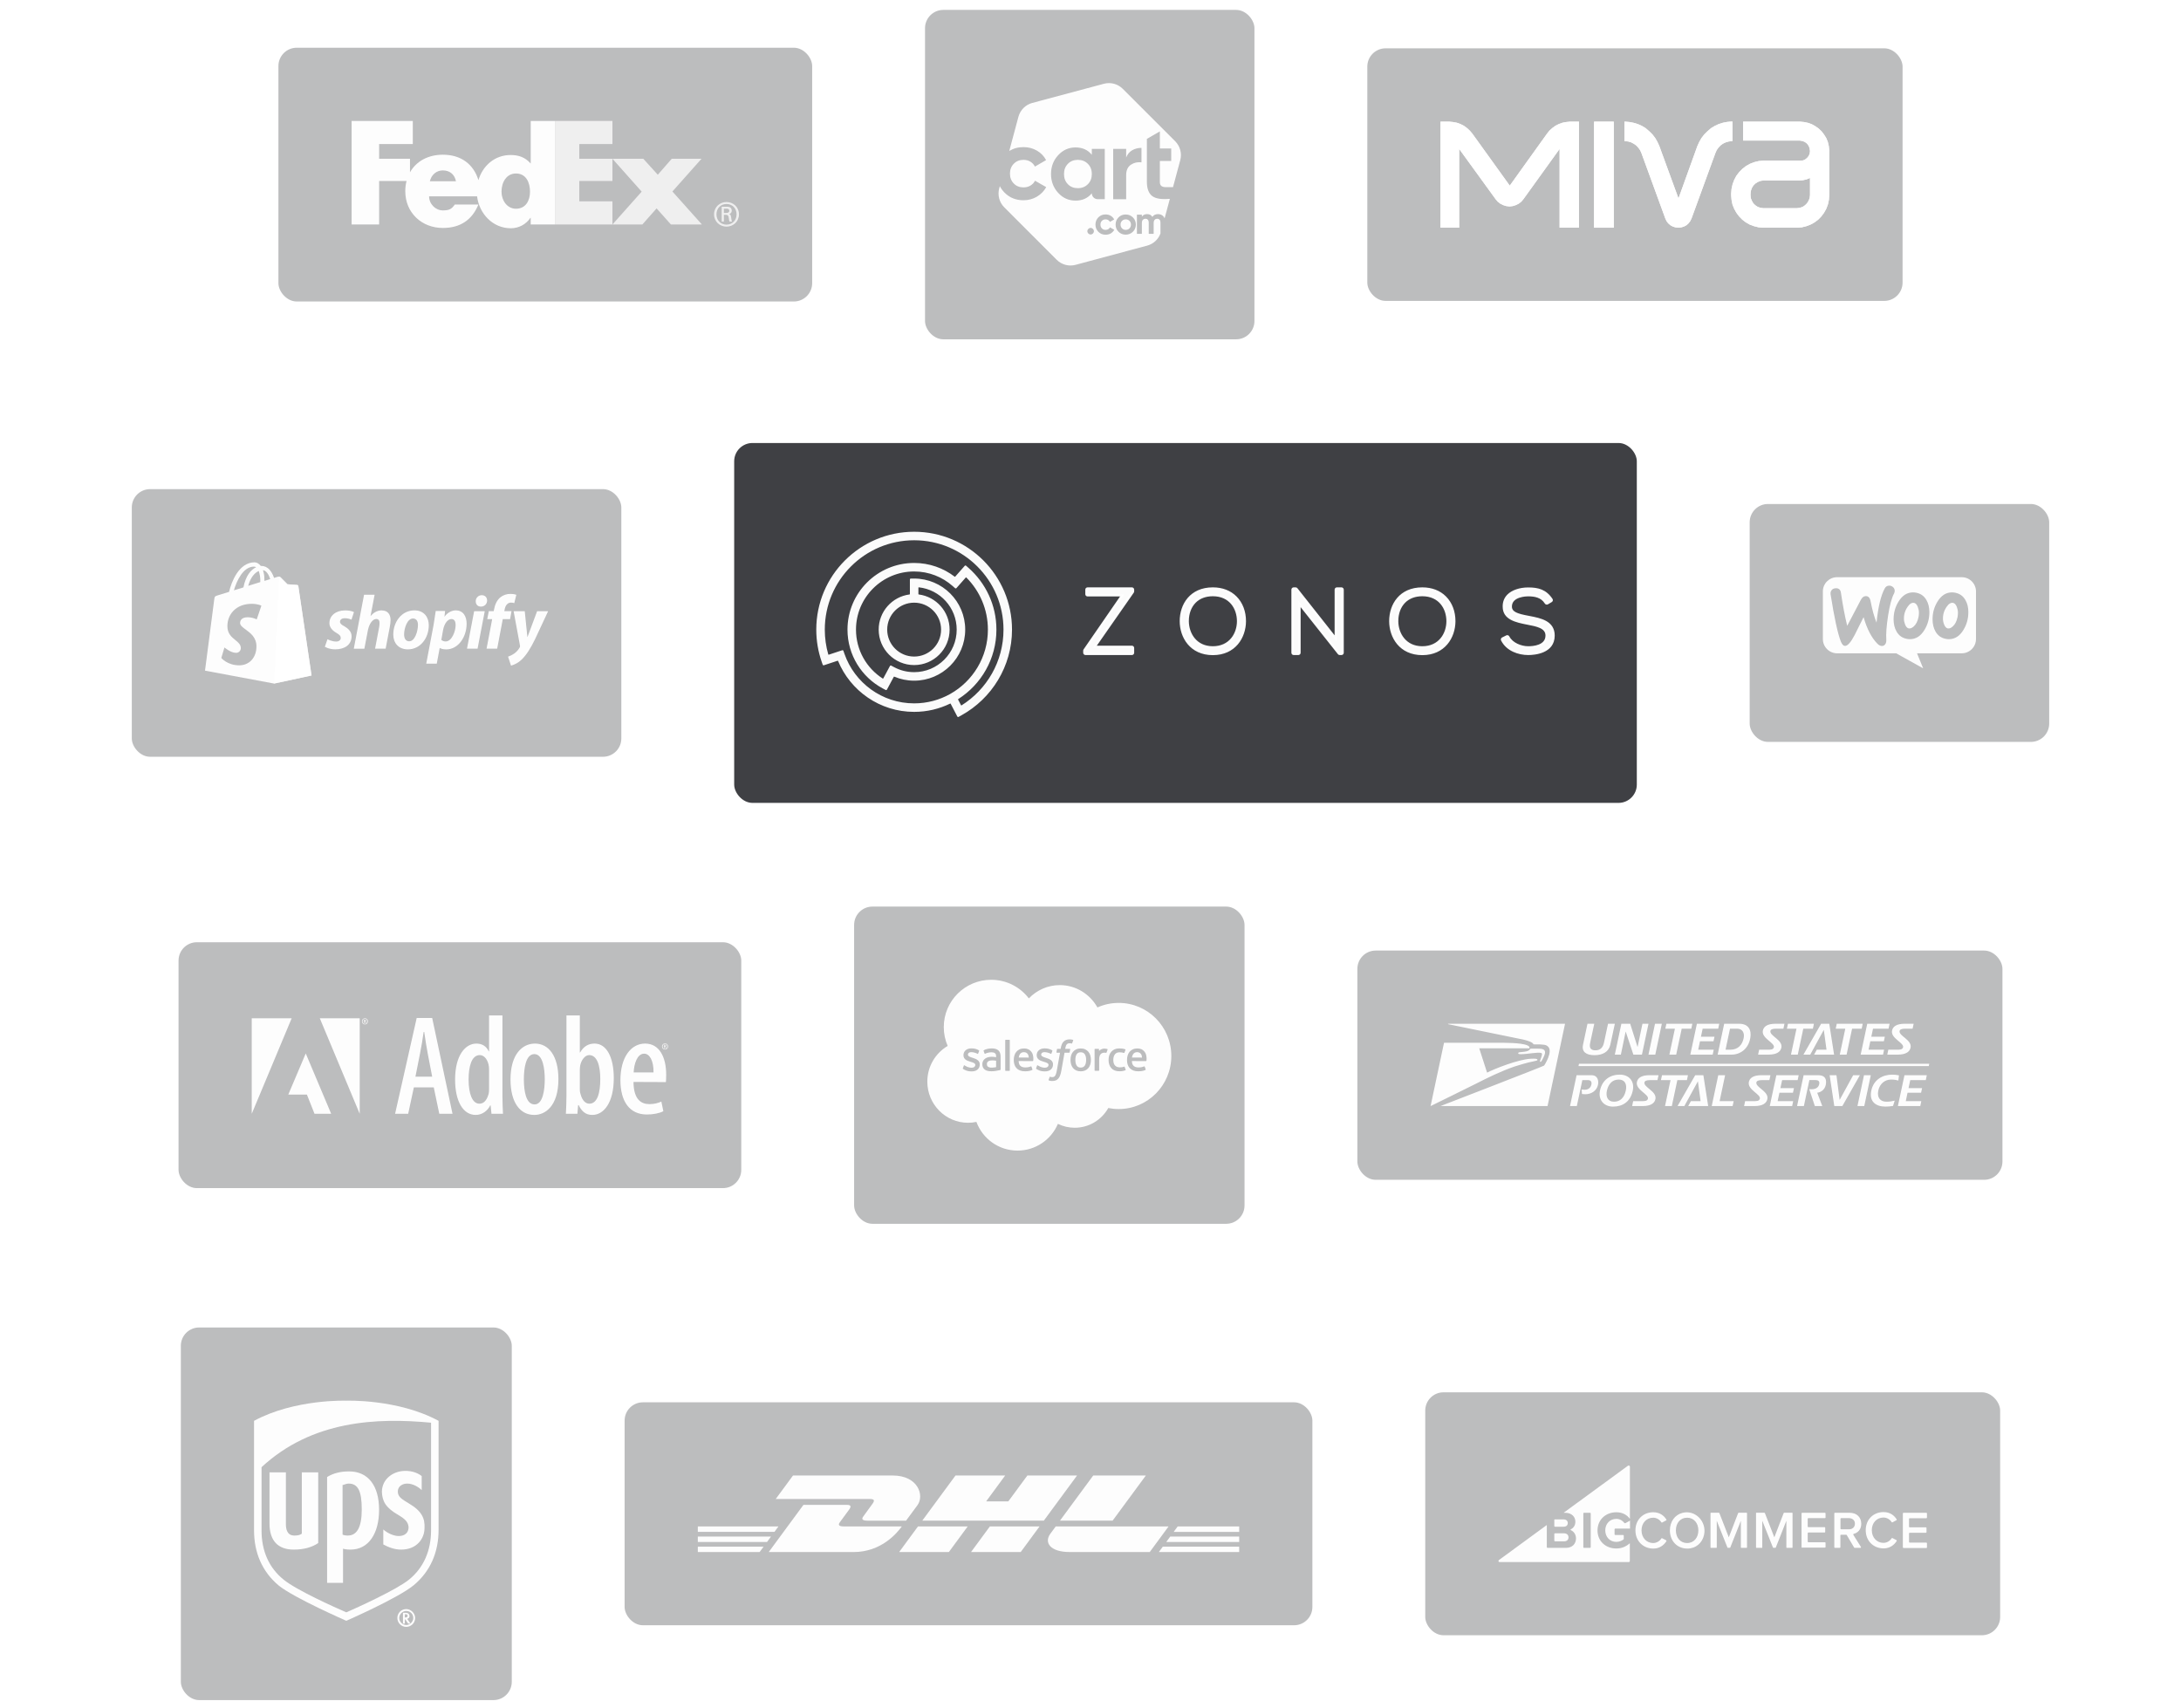 <svg width="572" height="448" viewBox="0 0 572 448" fill="none" xmlns="http://www.w3.org/2000/svg">
<g opacity="0.35" filter="url(#filter0_bd_2347_109140)">
<rect x="71.422" y="10.92" width="143.18" height="69.754" rx="5.599" fill="white" fill-opacity="0.06" shape-rendering="crispEdges"/>
<rect x="73.022" y="12.52" width="139.981" height="66.555" rx="4.799" fill="#101116" fill-opacity="0.8"/>
<g clip-path="url(#clip0_2347_109140)">
<path d="M193.179 56.215C193.179 54.65 192.069 53.504 190.54 53.504C189.014 53.504 187.903 54.65 187.903 56.215C187.903 57.777 189.014 58.921 190.54 58.921C192.069 58.921 193.179 57.775 193.179 56.215ZM189.847 56.354V58.124H189.275V54.22H190.696C191.529 54.22 191.911 54.584 191.911 55.293C191.911 55.73 191.616 56.075 191.236 56.126V56.142C191.566 56.195 191.687 56.489 191.755 57.029C191.807 57.378 191.876 57.983 192.001 58.126H191.324C191.167 57.759 191.183 57.239 191.061 56.804C190.961 56.474 190.784 56.353 190.405 56.353H189.85V56.355L189.847 56.354ZM190.556 55.849C191.111 55.849 191.27 55.553 191.27 55.292C191.27 54.983 191.111 54.74 190.556 54.74H189.847V55.85H190.556V55.849ZM187.273 56.215C187.273 54.286 188.804 52.983 190.537 52.983C192.276 52.983 193.805 54.286 193.805 56.215C193.805 58.139 192.276 59.444 190.537 59.444C188.804 59.444 187.273 58.139 187.273 56.215Z" fill="white" fill-opacity="0.76"/>
<path d="M175.962 58.881L172.199 54.661L168.469 58.881H160.62L168.291 50.263L160.62 41.642H168.714L172.515 45.83L176.173 41.642H183.983L176.35 50.226L184.089 58.881H175.962ZM145.549 58.881V31.724H160.62V37.777H151.933V41.642H160.62V47.467H151.933V52.812H160.62V58.881H145.549Z" fill="white" fill-opacity="0.76"/>
<path d="M139.189 31.724V42.838H139.118C137.711 41.22 135.951 40.657 133.911 40.657C129.731 40.657 126.582 43.5 125.477 47.257C124.216 43.117 120.965 40.579 116.144 40.579C112.229 40.579 109.138 42.336 107.524 45.199V41.641H99.432V37.778H108.263V31.725H92.219V58.881H99.432V47.467H106.621C106.4 48.344 106.289 49.246 106.292 50.151C106.292 55.814 110.619 59.792 116.143 59.792C120.787 59.792 123.85 57.61 125.468 53.638H119.286C118.45 54.833 117.815 55.186 116.144 55.186C114.206 55.186 112.534 53.495 112.534 51.492H125.121C125.667 55.991 129.172 59.869 133.982 59.869C136.057 59.869 137.956 58.849 139.118 57.125H139.187V58.885H145.547V31.725H139.189V31.724ZM112.734 47.548C113.136 45.822 114.474 44.694 116.144 44.694C117.982 44.694 119.252 45.787 119.586 47.548H112.734ZM135.329 54.748C132.986 54.748 131.529 52.565 131.529 50.284C131.529 47.846 132.797 45.504 135.329 45.504C137.957 45.504 139.004 47.847 139.004 50.284C139.004 52.594 137.895 54.748 135.329 54.748Z" fill="white" fill-opacity="0.98"/>
</g>
</g>
<g opacity="0.35" filter="url(#filter1_bd_2347_109140)">
<rect x="241.002" y="1" width="89.594" height="89.594" rx="5.599" fill="white" fill-opacity="0.06" shape-rendering="crispEdges"/>
<rect x="242.602" y="2.6" width="86.395" height="86.395" rx="4.799" fill="#101116" fill-opacity="0.8"/>
<g clip-path="url(#clip1_2347_109140)">
<path d="M282.681 41.927C281.628 41.927 280.754 42.269 280.071 42.966C279.388 43.664 279.049 44.556 279.049 45.641C279.049 46.727 279.388 47.621 280.071 48.316C280.749 49.016 281.626 49.356 282.681 49.356C283.735 49.356 284.61 49.014 285.307 48.316C286.006 47.619 286.345 46.727 286.345 45.641C286.345 44.556 286.004 43.661 285.307 42.966C284.61 42.267 283.735 41.927 282.681 41.927Z" fill="white" fill-opacity="0.98"/>
<path d="M295.246 57.538C294.856 57.538 294.531 57.669 294.273 57.929C294.011 58.186 293.883 58.514 293.883 58.916C293.883 59.319 294.014 59.647 294.273 59.904C294.533 60.166 294.858 60.295 295.246 60.295C295.634 60.295 295.962 60.164 296.219 59.904C296.479 59.644 296.61 59.303 296.61 58.916C296.61 58.53 296.479 58.186 296.219 57.929C295.959 57.667 295.634 57.538 295.246 57.538Z" fill="white" fill-opacity="0.98"/>
<path d="M306.816 52.15C304.66 52.345 303.136 52.118 302.228 51.453C301.272 50.755 300.785 49.489 300.785 47.673V36.428L304.188 34.464V38.944H307.17V42.22H304.188V47.72C304.188 48.174 304.3 48.516 304.527 48.726C304.754 48.937 305.093 49.052 305.533 49.082C305.907 49.099 306.945 49.099 307.64 49.082L309.536 42.026C310.023 40.24 309.503 38.356 308.224 37.059L294.462 23.3C293.166 22.004 291.286 21.501 289.518 21.969L270.728 27C268.96 27.471 267.582 28.849 267.096 30.635L264.694 39.608C265.779 38.925 267.012 38.586 268.44 38.586C269.72 38.586 270.887 38.894 271.958 39.51C273.012 40.128 273.807 40.954 274.357 41.993L271.422 43.697C271.165 43.147 270.758 42.723 270.222 42.4C269.687 42.075 269.088 41.928 268.408 41.928C267.386 41.928 266.544 42.267 265.88 42.95C265.216 43.634 264.876 44.493 264.876 45.546C264.876 46.599 265.216 47.444 265.88 48.127C266.544 48.808 267.386 49.15 268.408 49.15C269.091 49.15 269.703 49.005 270.239 48.677C270.774 48.368 271.179 47.947 271.441 47.397L274.392 49.084C273.807 50.124 272.998 50.95 271.946 51.584C270.891 52.202 269.724 52.525 268.426 52.525C266.432 52.525 264.778 51.86 263.45 50.514C262.947 49.995 262.526 49.445 262.217 48.827L262.054 49.428C261.584 51.198 262.087 53.08 263.384 54.376L277.133 68.135C278.428 69.432 280.309 69.935 282.077 69.467L300.867 64.421C302.481 63.99 303.767 62.806 304.349 61.245V58.336C304.349 58.044 304.267 57.803 304.122 57.639C303.963 57.461 303.767 57.379 303.491 57.379C303.199 57.379 302.972 57.477 302.808 57.671C302.644 57.866 302.565 58.139 302.565 58.514V61.337H301.269V58.334C301.269 58.041 301.188 57.8 301.042 57.636C300.883 57.458 300.687 57.379 300.411 57.379C300.119 57.379 299.906 57.477 299.728 57.671C299.55 57.866 299.471 58.139 299.471 58.514V61.337H298.175V56.307H299.471V56.843C299.763 56.389 300.233 56.16 300.865 56.16C301.496 56.16 301.933 56.403 302.226 56.89C302.551 56.403 303.054 56.16 303.718 56.16C304.284 56.16 304.756 56.354 305.095 56.726C305.24 56.887 305.352 57.065 305.434 57.276L306.814 52.15H306.816ZM282.049 52.618C280.281 52.618 278.775 51.954 277.526 50.592C276.277 49.23 275.646 47.589 275.646 45.644C275.646 43.699 276.277 42.042 277.526 40.697C278.791 39.348 280.299 38.67 282.049 38.67C283.898 38.67 285.323 39.318 286.345 40.603V39.044H289.747V52.249H287.9C287.041 52.249 286.342 51.551 286.342 50.69C285.32 51.97 283.896 52.623 282.046 52.623M286.034 61.5C285.559 61.5 285.175 61.117 285.175 60.641C285.175 60.166 285.559 59.782 286.034 59.782C286.508 59.782 286.892 60.166 286.892 60.641C286.892 61.117 286.508 61.5 286.034 61.5ZM291.302 61.238C290.898 61.453 290.46 61.566 289.958 61.566C289.195 61.566 288.564 61.308 288.061 60.803C287.558 60.297 287.299 59.651 287.299 58.905C287.299 58.158 287.556 57.526 288.061 57.007C288.564 56.504 289.195 56.244 289.958 56.244C290.444 56.244 290.898 56.356 291.305 56.599C291.709 56.843 292.002 57.15 292.214 57.557L291.094 58.205C290.996 57.994 290.835 57.831 290.641 57.718C290.446 57.59 290.203 57.538 289.958 57.538C289.567 57.538 289.244 57.667 288.985 57.929C288.725 58.186 288.611 58.514 288.611 58.916C288.611 59.319 288.739 59.647 288.985 59.907C289.242 60.164 289.567 60.297 289.958 60.297C290.215 60.297 290.444 60.232 290.655 60.117C290.849 60.005 291.01 59.841 291.108 59.63L292.242 60.279C292.016 60.669 291.707 60.992 291.302 61.236M297.123 60.784C296.604 61.29 295.972 61.547 295.226 61.547C294.48 61.547 293.849 61.287 293.346 60.784C292.841 60.281 292.584 59.649 292.584 58.902C292.584 58.156 292.843 57.524 293.346 57.021C293.849 56.515 294.48 56.258 295.226 56.258C295.972 56.258 296.604 56.52 297.123 57.021C297.64 57.54 297.899 58.172 297.899 58.902C297.899 59.633 297.642 60.281 297.123 60.784ZM299.373 42.581C298.337 42.452 297.413 42.662 296.585 43.212C295.774 43.762 295.353 44.673 295.353 45.939V52.251H291.95V39.042H295.353V41.314C295.678 40.472 296.195 39.838 296.924 39.416C297.654 38.995 298.465 38.784 299.37 38.784V42.581H299.373Z" fill="white" fill-opacity="0.98"/>
</g>
</g>
<g opacity="0.35" filter="url(#filter2_bd_2347_109140)">
<rect x="356.998" y="11.075" width="143.58" height="69.444" rx="5.599" fill="white" fill-opacity="0.06" shape-rendering="crispEdges"/>
<rect x="358.598" y="12.675" width="140.381" height="66.245" rx="4.799" fill="#101116" fill-opacity="0.8"/>
<path d="M423.232 31.906H418.066V59.722H423.232V31.906Z" fill="white" fill-opacity="0.98"/>
<path d="M423.232 31.906H418.066V59.722H423.232V31.906Z" fill="white" fill-opacity="0.98"/>
<path fill-rule="evenodd" clip-rule="evenodd" d="M454.361 31.872V36.987L454.208 37.021L453.409 37.106L452.628 37.327L451.897 37.666L451.234 38.142L450.691 38.72L450.232 39.366L449.892 40.13L443.639 57.275L443.299 57.972L442.857 58.566L442.314 59.059L441.651 59.416L440.937 59.637L440.207 59.722L439.425 59.637L438.711 59.416L438.066 59.059L437.505 58.566L437.08 58.006L436.74 57.275L430.47 40.096L430.13 39.366L429.654 38.72L429.111 38.142L428.482 37.7L427.768 37.327L427.004 37.106L426.188 37.021H426.035V31.906H426.188L427.395 32.008L428.516 32.229L429.603 32.569L430.623 33.028L431.609 33.622L432.526 34.421L433.376 35.254L434.106 36.205L434.701 37.242L435.194 38.329L440.207 52.042L445.151 38.329L445.644 37.242L446.239 36.205L446.969 35.254L447.819 34.421L448.736 33.622L449.722 33.028L450.776 32.535L451.863 32.195L453.001 31.974L454.208 31.872H454.361Z" fill="white" fill-opacity="0.98"/>
<path d="M454.361 31.872V36.987L454.208 37.021L453.409 37.106L452.628 37.327L451.897 37.666L451.234 38.142L450.691 38.72L450.232 39.366L449.892 40.13L443.639 57.275L443.299 57.972L442.857 58.566L442.314 59.059L441.651 59.416L440.937 59.637L440.207 59.722L439.425 59.637L438.711 59.416L438.066 59.059L437.505 58.566L437.08 58.006L436.74 57.275L430.47 40.096L430.13 39.366L429.654 38.72L429.111 38.142L428.482 37.7L427.768 37.327L427.004 37.106L426.188 37.021H426.035V31.906H426.188L427.395 32.008L428.516 32.229L429.603 32.569L430.623 33.028L431.609 33.622L432.526 34.421L433.376 35.254L434.106 36.205L434.701 37.242L435.194 38.329L440.207 52.042L445.151 38.329L445.644 37.242L446.239 36.205L446.969 35.254L447.819 34.421L448.736 33.622L449.722 33.028L450.776 32.535L451.863 32.195L453.001 31.974L454.208 31.872H454.361Z" fill="white" fill-opacity="0.98"/>
<path fill-rule="evenodd" clip-rule="evenodd" d="M377.795 31.906H380.055L381.074 32.008L382.077 32.195L383.028 32.535L383.929 32.994L384.762 33.605L385.492 34.285L386.155 35.067L395.959 48.694L405.696 35.101L406.342 34.285L407.089 33.605L407.922 32.994L408.822 32.535L409.774 32.195L410.759 32.008L411.779 31.906H414.107V59.722H409.026V39.06L399.545 52.229L398.984 52.891L398.304 53.418L397.557 53.792L396.758 54.047L395.891 54.149L395.025 54.047L394.226 53.792L393.479 53.418L392.799 52.891L392.238 52.229L382.689 39.06V59.722H377.795V31.906Z" fill="white" fill-opacity="0.98"/>
<path d="M377.795 31.906H380.055L381.074 32.008L382.077 32.195L383.028 32.535L383.929 32.994L384.762 33.605L385.492 34.285L386.155 35.067L395.959 48.694L405.696 35.101L406.342 34.285L407.089 33.605L407.922 32.994L408.822 32.535L409.774 32.195L410.759 32.008L411.779 31.906H414.107V59.722H409.026V39.06L399.545 52.229L398.984 52.891L398.304 53.418L397.557 53.792L396.758 54.047L395.891 54.149L395.025 54.047L394.226 53.792L393.479 53.418L392.799 52.891L392.238 52.229L382.689 39.06V59.722H377.795V31.906Z" fill="white" fill-opacity="0.98"/>
<path fill-rule="evenodd" clip-rule="evenodd" d="M457.148 31.906H472.016L473.138 32.008L474.191 32.229L475.211 32.603L476.145 33.13L477.012 33.758L477.759 34.472L478.405 35.322L478.966 36.222L479.374 37.225L479.628 38.295L479.747 39.417L479.781 39.57H479.747V51.107L479.662 52.399L479.408 53.588L478.983 54.727L478.388 55.797L477.674 56.766L476.842 57.615L475.89 58.329L474.871 58.89L473.732 59.331L472.56 59.62L471.285 59.722H462.467L461.226 59.62L460.054 59.331L458.932 58.924L457.879 58.329L456.944 57.615L456.112 56.766L455.398 55.814L454.803 54.743L454.361 53.622L454.123 52.433L454.021 51.175V50.835L454.123 49.544L454.395 48.321L454.82 47.182L455.381 46.112L456.128 45.143L456.961 44.293L457.896 43.563L458.949 42.968L460.088 42.526L461.294 42.237L462.534 42.136H472.254L472.9 42.068L473.46 41.813L473.953 41.405L474.361 40.895L474.616 40.3L474.701 39.638L474.616 39.009L474.429 38.414L474.123 37.904L473.681 37.463L473.188 37.157L472.628 36.97L472.033 36.868H457.165V31.906H457.148ZM474.684 46.672L473.817 47.046L472.832 47.267L471.812 47.335H462.534L461.77 47.437L461.022 47.726L460.376 48.134L459.85 48.66L459.442 49.323L459.187 50.071L459.102 50.852V51.192L459.17 51.974L459.459 52.67L459.833 53.333L460.36 53.843L460.971 54.251L461.685 54.506L462.45 54.608H471.268L472.067 54.506L472.781 54.251L473.392 53.843L473.919 53.316L474.327 52.654L474.616 51.94L474.701 51.158V46.672H474.684Z" fill="white" fill-opacity="0.98"/>
<path d="M457.148 31.906H472.016L473.138 32.008L474.191 32.229L475.211 32.603L476.145 33.13L477.012 33.758L477.759 34.472L478.405 35.322L478.966 36.222L479.374 37.225L479.628 38.295L479.747 39.417L479.781 39.57H479.747V51.107L479.662 52.399L479.408 53.588L478.983 54.727L478.388 55.797L477.674 56.766L476.842 57.615L475.89 58.329L474.871 58.89L473.732 59.331L472.56 59.62L471.285 59.722H462.467L461.226 59.62L460.054 59.331L458.932 58.924L457.879 58.329L456.944 57.615L456.112 56.766L455.398 55.814L454.803 54.743L454.361 53.622L454.123 52.433L454.021 51.175V50.835L454.123 49.544L454.395 48.321L454.82 47.182L455.381 46.112L456.128 45.143L456.961 44.293L457.896 43.563L458.949 42.968L460.088 42.526L461.294 42.237L462.534 42.136H472.254L472.9 42.068L473.46 41.813L473.953 41.405L474.361 40.895L474.616 40.3L474.701 39.638L474.616 39.009L474.429 38.414L474.123 37.904L473.681 37.463L473.188 37.157L472.628 36.97L472.033 36.868H457.165V31.906H457.148ZM474.684 46.672L473.817 47.046L472.832 47.267L471.812 47.335H462.534L461.77 47.437L461.022 47.726L460.376 48.134L459.85 48.66L459.442 49.323L459.187 50.071L459.102 50.852V51.192L459.17 51.974L459.459 52.67L459.833 53.333L460.36 53.843L460.971 54.251L461.685 54.506L462.45 54.608H471.268L472.067 54.506L472.781 54.251L473.392 53.843L473.919 53.316L474.327 52.654L474.616 51.94L474.701 51.158V46.672H474.684Z" fill="white" fill-opacity="0.98"/>
</g>
<g opacity="0.35" filter="url(#filter3_bd_2347_109140)">
<rect x="32.969" y="126.693" width="131.582" height="73.396" rx="5.599" fill="white" fill-opacity="0.06" shape-rendering="crispEdges"/>
<rect x="34.568" y="128.293" width="128.383" height="70.197" rx="4.799" fill="#101116" fill-opacity="0.8"/>
<path fill-rule="evenodd" clip-rule="evenodd" d="M78.142 153.515C78.193 153.563 78.227 153.626 78.238 153.694L78.239 153.696C78.25 153.809 79.663 163.362 80.681 170.247C81.255 174.133 81.704 177.169 81.704 177.175L71.884 179.292L53.766 175.901L56.183 157.259C56.299 156.42 56.332 156.4 57.212 156.119L60.079 155.24C60.696 152.625 62.652 147.508 66.754 147.49C67.278 147.49 67.895 147.792 68.401 148.445H68.551C70.312 148.445 71.313 149.945 71.878 151.579C72.459 151.39 72.815 151.278 72.833 151.278C72.974 151.239 73.348 151.183 73.516 151.371L75.389 153.244C75.389 153.244 77.846 153.414 77.958 153.432C78.027 153.439 78.092 153.468 78.142 153.515ZM69.915 152.19C70.255 152.088 70.579 151.991 70.873 151.894C70.499 150.715 69.882 149.684 68.964 149.542C69.228 150.344 69.356 151.183 69.338 152.026V152.364C69.534 152.304 69.727 152.246 69.915 152.19ZM68.267 152.506C68.305 151.573 68.157 150.642 67.858 149.759L67.856 149.769C66.862 150.199 65.72 151.344 65.1 153.659L68.267 152.674V152.506ZM67.165 148.788C67.01 148.682 66.829 148.624 66.641 148.62L66.639 148.614C63.697 148.614 62.048 152.475 61.341 154.835L63.847 154.068C64.446 150.957 65.843 149.404 67.165 148.788ZM67.331 162.462L68.55 158.865L68.553 158.864C68.553 158.864 67.747 158.397 66.06 158.372C61.768 158.372 59.633 161.258 59.633 164.22C59.633 166.196 60.742 167.092 61.715 167.88C62.477 168.496 63.156 169.045 63.156 169.991C63.158 170.158 63.126 170.322 63.062 170.476C62.998 170.629 62.903 170.768 62.784 170.883C62.665 170.999 62.524 171.089 62.368 171.149C62.213 171.208 62.048 171.236 61.882 171.229C60.493 171.229 58.864 169.824 58.864 169.824L58.038 172.58C58.038 172.58 59.63 174.51 62.741 174.51C65.327 174.51 67.257 172.561 67.257 169.526C67.257 167.188 65.683 166.035 64.442 165.126C63.634 164.533 62.966 164.044 62.966 163.398C62.966 163.098 63.059 161.898 64.971 161.898C65.789 161.914 66.595 162.104 67.331 162.462Z" fill="white" fill-opacity="0.98"/>
<path d="M77.959 153.431C77.847 153.413 75.391 153.243 75.391 153.243L73.518 151.37C73.449 151.299 73.355 151.259 73.256 151.259L71.889 179.289L81.709 177.171L78.24 153.71C78.217 153.567 78.104 153.453 77.96 153.43L77.959 153.431Z" fill="white" fill-opacity="0.76"/>
<path d="M90.231 164.223C89.53 163.847 89.168 163.523 89.168 163.078C89.168 162.514 89.66 162.15 90.459 162.15C91.052 162.163 91.637 162.291 92.182 162.527L92.828 160.563C92.828 160.563 92.236 160.105 90.499 160.105C88.078 160.105 86.396 161.492 86.396 163.441C86.396 164.544 87.176 165.392 88.225 165.997C89.072 166.489 89.37 166.815 89.37 167.328C89.37 167.842 88.953 168.271 88.159 168.271C86.99 168.271 85.887 167.666 85.887 167.666L85.201 169.629C85.201 169.629 86.224 170.314 87.932 170.314C90.42 170.314 92.21 169.09 92.21 166.878C92.223 165.681 91.321 164.847 90.241 164.214L90.231 164.223ZM100.158 160.094C98.934 160.094 97.966 160.673 97.225 161.566L97.184 161.553L98.247 155.991H95.478L92.787 170.156H95.558L96.486 165.313C96.849 163.484 97.795 162.353 98.678 162.353C99.296 162.353 99.539 162.77 99.539 163.376C99.539 163.787 99.498 164.196 99.418 164.6L98.37 170.143H101.141L102.231 164.416C102.35 163.822 102.419 163.22 102.432 162.617C102.419 161.056 101.598 160.115 100.159 160.115L100.158 160.094ZM108.686 160.094C105.35 160.094 103.144 163.107 103.144 166.447C103.144 168.6 104.475 170.322 106.965 170.322C110.237 170.322 112.454 167.388 112.454 163.968C112.454 161.977 111.284 160.094 108.691 160.094H108.686ZM107.326 168.205C106.384 168.205 105.981 167.4 105.981 166.407C105.981 164.819 106.799 162.223 108.31 162.223C109.291 162.223 109.619 163.071 109.619 163.892C109.615 165.597 108.795 168.205 107.328 168.205H107.326ZM119.541 160.094C117.661 160.094 116.607 161.729 116.607 161.729H116.566L116.73 160.256H114.275L113.712 163.93L111.788 174.074H114.547L115.314 169.97H115.368C115.368 169.97 115.932 170.333 116.997 170.333C120.252 170.333 122.377 166.997 122.377 163.625C122.391 161.769 121.559 160.102 119.539 160.102L119.541 160.094ZM116.89 168.246C116.472 168.254 116.065 168.11 115.745 167.841L116.203 165.244C116.53 163.522 117.427 162.365 118.395 162.365C119.243 162.365 119.498 163.145 119.498 163.886C119.502 165.691 118.442 168.246 116.894 168.246L116.89 168.246ZM126.349 156.112C125.924 156.109 125.516 156.277 125.218 156.579C124.92 156.88 124.755 157.289 124.771 157.713C124.771 158.531 125.296 159.1 126.08 159.1H126.121C126.335 159.109 126.548 159.073 126.748 158.996C126.948 158.919 127.129 158.802 127.282 158.652C127.434 158.502 127.555 158.322 127.635 158.123C127.715 157.925 127.754 157.712 127.749 157.499C127.749 156.693 127.21 156.112 126.362 156.112H126.349ZM122.478 170.129H125.249L127.132 160.313H124.35M134.194 160.299H132.258L132.353 159.841C132.517 158.899 133.08 158.052 133.989 158.052C134.29 158.052 134.589 158.097 134.877 158.186L135.412 156.018C135.412 156.018 134.92 155.776 133.906 155.776C132.918 155.751 131.954 156.08 131.188 156.704C130.246 157.509 129.801 158.667 129.577 159.839L129.488 160.297H128.196L127.792 162.382H129.083L127.61 170.131H130.391L131.864 162.382H133.776L134.152 160.297L134.194 160.299ZM140.867 160.313L138.351 167.066H138.31L137.624 160.313H134.704L136.373 169.326C136.413 169.48 136.394 169.643 136.319 169.784C135.957 170.452 135.44 171.024 134.812 171.453C134.331 171.784 133.805 172.047 133.251 172.233L134.019 174.586C135.034 174.315 135.966 173.795 136.731 173.075C137.996 171.89 139.165 170.061 140.364 167.572L143.754 160.307H140.866L140.867 160.313Z" fill="white" fill-opacity="0.98"/>
</g>
<g filter="url(#filter4_bd_2347_109140)">
<rect x="190.951" y="114.594" width="239.928" height="97.594" rx="5.599" fill="white" fill-opacity="0.06" shape-rendering="crispEdges"/>
<rect x="192.551" y="116.194" width="236.728" height="94.395" rx="4.799" fill="#101116" fill-opacity="0.8"/>
<path d="M284.677 171.529C284.505 171.529 284.365 171.385 284.365 171.209V170.665C284.365 170.599 284.385 170.534 284.423 170.48L294.287 156.162H285.228C285.056 156.162 284.916 156.018 284.916 155.841V154.659C284.916 154.482 285.056 154.339 285.228 154.339H296.863C297.035 154.339 297.175 154.482 297.175 154.659V155.108C297.175 155.176 297.154 155.241 297.116 155.295L287.119 169.635H296.863C297.035 169.635 297.175 169.779 297.175 169.956V171.209C297.175 171.385 297.035 171.529 296.863 171.529H284.677ZM351.35 171.529C351.257 171.529 351.168 171.486 351.109 171.412L340.831 158.443V171.209C340.831 171.385 340.691 171.529 340.52 171.529H339.279C339.107 171.529 338.968 171.385 338.968 171.209V154.659C338.968 154.482 339.107 154.339 339.279 154.339H339.808C339.902 154.339 339.99 154.382 340.05 154.458L350.306 167.446V154.659C350.306 154.482 350.445 154.339 350.617 154.339H351.833C352.005 154.339 352.145 154.482 352.145 154.659V171.209C352.145 171.385 352.005 171.529 351.833 171.529H351.35ZM400.799 171.531C398.373 171.531 395.296 170.569 393.936 167.872C393.898 167.798 393.892 167.712 393.918 167.633C393.944 167.555 394 167.49 394.074 167.453L395.176 166.902C395.221 166.88 395.268 166.869 395.315 166.869C395.428 166.869 395.538 166.932 395.593 167.04C396.504 168.84 398.901 169.781 400.799 169.781C402.245 169.781 405.606 169.481 405.606 166.699C405.629 164.528 403.064 164.037 400.582 163.562C397.676 162.993 394.383 162.349 394.383 159.124C394.36 157.951 394.74 156.953 395.513 156.164C396.62 155.035 398.596 154.36 400.799 154.36C403.328 154.36 405.339 154.849 406.935 157.23C406.982 157.301 406.998 157.389 406.98 157.472C406.961 157.556 406.908 157.628 406.834 157.671L405.827 158.267C405.777 158.297 405.722 158.311 405.668 158.311C405.564 158.311 405.463 158.259 405.404 158.164C404.314 156.415 402.545 156.153 400.795 156.131C400.333 156.131 396.246 156.213 396.246 159.078C396.246 160.807 398.09 161.279 400.904 161.801L401.075 161.834C404.072 162.41 407.469 163.062 407.469 166.72C407.441 171.184 402.357 171.531 400.799 171.531ZM318.088 156.107C316.17 156.107 314.545 156.721 313.39 157.884C312.169 159.112 311.502 160.906 311.515 162.934C311.536 166.232 313.602 169.781 318.088 169.781C322.622 169.781 324.686 166.233 324.686 162.937C324.686 159.537 322.646 156.107 318.088 156.107ZM318.088 171.554C312.309 171.554 309.676 167.075 309.676 162.912C309.676 158.645 312.277 154.339 318.088 154.339C320.525 154.339 322.604 155.134 324.101 156.638C325.663 158.208 326.515 160.453 326.502 162.962C326.479 167.1 323.837 171.554 318.088 171.554ZM373.024 156.107C371.106 156.107 369.482 156.721 368.327 157.882C367.104 159.111 366.438 160.906 366.449 162.935C366.47 166.232 368.537 169.781 373.024 169.781C377.555 169.781 379.62 166.233 379.62 162.937C379.62 159.537 377.58 156.107 373.024 156.107ZM373.024 171.554C367.244 171.554 364.61 167.075 364.61 162.912C364.61 158.645 367.212 154.339 373.024 154.339C375.461 154.339 377.539 155.134 379.036 156.638C380.597 158.208 381.449 160.453 381.436 162.962C381.415 167.1 378.774 171.554 373.024 171.554Z" fill="white" fill-opacity="0.98"/>
<path d="M318.086 156.39C316.245 156.39 314.689 156.975 313.588 158.083C312.42 159.258 311.783 160.981 311.795 162.934C311.814 166.097 313.792 169.501 318.086 169.501C322.427 169.501 324.403 166.099 324.403 162.937C324.403 159.678 322.45 156.39 318.086 156.39ZM318.086 170.064C313.407 170.064 311.253 166.369 311.232 162.937C311.219 160.834 311.914 158.969 313.189 157.686C314.398 156.47 316.092 155.827 318.086 155.827C322.839 155.827 324.966 159.398 324.966 162.937C324.966 166.369 322.813 170.064 318.086 170.064ZM373.022 156.39C371.181 156.39 369.626 156.975 368.524 158.081C367.355 159.257 366.718 160.981 366.729 162.934C366.748 166.097 368.726 169.501 373.022 169.501C377.361 169.501 379.337 166.099 379.337 162.937C379.337 159.678 377.384 156.39 373.022 156.39ZM373.022 170.064C368.343 170.064 366.188 166.369 366.166 162.938C366.155 160.833 366.85 158.967 368.126 157.685C369.334 156.47 371.028 155.827 373.022 155.827C377.773 155.827 379.9 159.398 379.9 162.937C379.9 166.369 377.747 170.064 373.022 170.064ZM285.226 154.621C285.212 154.621 285.196 154.637 285.196 154.661V155.843C285.196 155.866 285.212 155.882 285.226 155.882H294.82L284.652 170.64L284.645 171.21C284.645 171.233 284.661 171.249 284.675 171.249H296.861C296.876 171.249 296.891 171.233 296.891 171.21V169.957C296.891 169.934 296.876 169.917 296.861 169.917H286.579L296.883 155.135L296.891 154.661C296.891 154.637 296.876 154.621 296.861 154.621H285.226ZM296.861 171.812H284.675C284.348 171.812 284.082 171.542 284.082 171.21V170.667C284.082 170.545 284.119 170.425 284.187 170.324L293.75 156.445H285.226C284.899 156.445 284.634 156.175 284.634 155.843V154.661C284.634 154.328 284.899 154.058 285.226 154.058H296.861C297.188 154.058 297.454 154.328 297.454 154.661V155.11C297.454 155.236 297.416 155.356 297.345 155.458L287.656 169.355H296.861C297.188 169.355 297.454 169.625 297.454 169.957V171.21C297.454 171.542 297.188 171.812 296.861 171.812ZM340.547 157.637L351.348 171.249H351.832C351.846 171.249 351.862 171.233 351.862 171.21V154.661C351.862 154.637 351.846 154.621 351.832 154.621H350.616C350.601 154.621 350.586 154.637 350.586 154.661V168.258L339.827 154.632L339.277 154.621C339.263 154.621 339.247 154.637 339.247 154.661V171.21C339.247 171.233 339.263 171.249 339.277 171.249H340.517C340.532 171.249 340.547 171.233 340.547 171.21V157.637ZM351.832 171.812H351.348C351.168 171.812 351.001 171.73 350.888 171.588L341.111 159.252V171.21C341.111 171.542 340.844 171.812 340.517 171.812H339.277C338.95 171.812 338.685 171.542 338.685 171.21V154.661C338.685 154.328 338.95 154.058 339.277 154.058H339.806C339.987 154.058 340.155 154.14 340.269 154.284L350.023 166.637V154.661C350.023 154.328 350.288 154.058 350.616 154.058H351.832C352.158 154.058 352.424 154.328 352.424 154.661V171.21C352.424 171.542 352.158 171.812 351.832 171.812ZM395.34 167.168L394.198 167.706C395.488 170.33 398.455 171.25 400.797 171.25C402.289 171.25 407.16 170.923 407.186 166.72C407.186 163.296 404.052 162.694 401.021 162.112L400.849 162.078C398.448 161.632 395.962 161.171 395.962 159.079C395.962 155.946 400.298 155.851 400.793 155.85C402.627 155.874 404.479 156.153 405.641 158.017L406.689 157.43C405.172 155.11 403.235 154.643 400.797 154.643C398.669 154.643 396.768 155.285 395.712 156.362C394.994 157.096 394.641 158.023 394.663 159.12C394.663 162.118 397.699 162.712 400.634 163.287C403.107 163.76 405.911 164.297 405.886 166.703C405.886 169.736 402.328 170.064 400.797 170.064C398.814 170.064 396.302 169.069 395.34 167.168ZM400.797 171.813C398.287 171.813 395.101 170.811 393.683 167.999C393.612 167.859 393.599 167.698 393.649 167.547C393.697 167.398 393.806 167.272 393.946 167.202L395.048 166.651C395.34 166.508 395.701 166.633 395.842 166.915C396.702 168.612 398.986 169.501 400.797 169.501C402.158 169.501 405.323 169.228 405.323 166.7C405.343 164.762 403.004 164.314 400.528 163.84C397.663 163.279 394.1 162.581 394.1 159.125C394.075 157.878 394.483 156.814 395.31 155.968C396.469 154.786 398.521 154.08 400.797 154.08C403.416 154.08 405.501 154.59 407.167 157.074C407.257 157.209 407.288 157.377 407.253 157.535C407.216 157.694 407.116 157.832 406.976 157.914L405.968 158.511C405.702 158.669 405.33 158.579 405.163 158.315C404.145 156.679 402.46 156.434 400.79 156.413C400.357 156.413 396.524 156.492 396.524 159.079C396.524 160.469 397.891 160.958 400.953 161.525L401.126 161.559C404.077 162.126 407.749 162.831 407.749 166.722C407.719 171.446 402.42 171.813 400.797 171.813ZM318.086 154.621C312.47 154.621 309.956 158.786 309.956 162.913C309.956 166.94 312.5 171.274 318.086 171.274C323.643 171.274 326.197 166.966 326.219 162.962C326.231 160.528 325.408 158.354 323.9 156.839C322.457 155.388 320.447 154.621 318.086 154.621ZM318.086 171.837C312.114 171.837 309.393 167.211 309.393 162.913C309.393 158.505 312.081 154.058 318.086 154.058C320.6 154.058 322.749 154.882 324.298 156.442C325.913 158.064 326.795 160.38 326.782 162.964C326.758 167.238 324.027 171.837 318.086 171.837ZM373.022 154.621C367.404 154.621 364.89 158.786 364.89 162.913C364.89 166.94 367.435 171.274 373.022 171.274C378.58 171.274 381.133 166.966 381.153 162.962C381.166 160.528 380.343 158.354 378.836 156.839C377.393 155.388 375.382 154.621 373.022 154.621ZM373.022 171.837C367.048 171.837 364.327 167.211 364.327 162.913C364.327 158.505 367.016 154.058 373.022 154.058C375.536 154.058 377.684 154.882 379.234 156.442C380.848 158.064 381.73 160.38 381.716 162.964C381.694 167.238 378.965 171.837 373.022 171.837Z" fill="white" fill-opacity="0.98"/>
<path fill-rule="evenodd" clip-rule="evenodd" d="M239.749 141.707C226.806 141.707 216.314 152.199 216.314 165.142C216.314 167.402 216.634 169.586 217.23 171.652C217.246 171.707 217.303 171.737 217.357 171.719L220.884 170.554C221.014 170.511 221.154 170.58 221.199 170.709L221.479 171.513C224.114 179.067 231.3 184.485 239.749 184.485C243.188 184.485 246.414 183.588 249.21 182.017C255.11 178.702 259.092 172.386 259.092 165.142C259.092 159.804 256.931 154.972 253.434 151.471C253.393 151.431 253.327 151.433 253.289 151.476L250.839 154.254C250.747 154.358 250.589 154.367 250.486 154.276L249.836 153.703C247.147 151.329 243.617 149.89 239.749 149.89C231.326 149.89 224.497 156.719 224.497 165.142C224.497 170.528 227.29 175.264 231.51 177.979C231.559 178.01 231.624 177.993 231.652 177.942L233.402 174.689C233.467 174.567 233.618 174.522 233.74 174.587L234.501 174.993C236.064 175.827 237.85 176.301 239.749 176.301C245.912 176.301 250.908 171.305 250.908 165.142C250.908 159.393 246.561 154.659 240.975 154.049C240.916 154.042 240.865 154.088 240.865 154.148V155.82C240.865 155.87 240.903 155.913 240.953 155.919C245.52 156.51 249.048 160.414 249.048 165.142C249.048 170.278 244.885 174.441 239.749 174.441C234.613 174.441 230.449 170.278 230.449 165.142C230.449 160.414 233.977 156.51 238.544 155.919C238.595 155.913 238.633 155.87 238.633 155.82V152C238.633 151.862 238.745 151.75 238.883 151.75H239.749C247.145 151.75 253.14 157.746 253.14 165.142C253.14 172.537 247.145 178.533 239.749 178.533C237.902 178.533 236.141 178.158 234.538 177.481C234.49 177.461 234.435 177.48 234.41 177.526L232.61 180.871C232.545 180.993 232.394 181.038 232.272 180.973L231.51 180.566C226.011 177.622 222.266 171.82 222.266 165.142C222.266 155.486 230.093 147.658 239.749 147.658C243.747 147.658 247.433 149.002 250.379 151.26C250.42 151.292 250.48 151.287 250.515 151.247L253.017 148.409C253.109 148.306 253.267 148.296 253.37 148.387L254.02 148.961C258.497 152.912 261.324 158.698 261.324 165.142C261.324 172.805 257.327 179.534 251.31 183.36C251.266 183.388 251.25 183.445 251.274 183.491L252.042 184.97C252.069 185.022 252.134 185.04 252.184 185.009C258.793 180.863 263.183 173.514 263.183 165.142C263.183 152.199 252.691 141.707 239.749 141.707ZM249.196 184.543C249.244 184.52 249.303 184.539 249.329 184.587L251.063 187.928C251.128 188.053 251.284 188.099 251.407 188.031L252.185 187.599C260.073 183.222 265.415 174.807 265.415 165.142C265.415 150.966 253.924 139.475 239.749 139.475C225.573 139.475 214.082 150.966 214.082 165.142C214.082 168.077 214.575 170.899 215.484 173.529L215.763 174.337C215.808 174.466 215.948 174.535 216.078 174.492L219.671 173.305C219.721 173.289 219.776 173.314 219.796 173.362C223.028 181.199 230.743 186.716 239.749 186.716C243.135 186.716 246.341 185.936 249.196 184.543ZM239.749 158.074C235.845 158.074 232.681 161.238 232.681 165.142C232.681 169.045 235.845 172.209 239.749 172.209C243.652 172.209 246.816 169.045 246.816 165.142C246.816 161.238 243.652 158.074 239.749 158.074Z" fill="white" fill-opacity="0.98"/>
</g>
<g opacity="0.35" filter="url(#filter5_bd_2347_109140)">
<rect x="457.279" y="130.594" width="81.751" height="65.594" rx="5.599" fill="white" fill-opacity="0.06" shape-rendering="crispEdges"/>
<rect x="458.879" y="132.194" width="78.552" height="62.395" rx="4.799" fill="#101116" fill-opacity="0.8"/>
<g clip-path="url(#clip2_2347_109140)">
<path fill-rule="evenodd" clip-rule="evenodd" d="M514.49 151.391H481.803C479.734 151.391 478.06 153.082 478.076 155.135V167.612C478.076 169.68 479.751 171.355 481.82 171.355H497.301L504.377 175.295L502.768 171.355H514.49C516.559 171.355 518.233 169.68 518.233 167.612V155.135C518.233 153.066 516.558 151.391 514.49 151.391ZM481.391 154.297C480.934 154.33 480.591 154.493 480.363 154.803L480.363 154.803C480.134 155.097 480.036 155.472 480.102 155.897C481.065 162.018 481.963 166.148 482.795 168.287C483.122 169.07 483.497 169.446 483.938 169.413C484.623 169.364 485.44 168.417 486.403 166.573C486.909 165.528 487.692 163.961 488.753 161.871C489.635 164.957 490.843 167.275 492.361 168.825C492.785 169.266 493.226 169.462 493.65 169.429C494.026 169.397 494.32 169.201 494.516 168.842C494.679 168.532 494.744 168.172 494.711 167.764C494.613 166.279 494.76 164.206 495.168 161.545C495.593 158.803 496.115 156.827 496.752 155.652C496.882 155.407 496.931 155.162 496.915 154.868C496.882 154.493 496.719 154.183 496.409 153.938C496.099 153.693 495.756 153.579 495.381 153.612C494.907 153.644 494.548 153.873 494.303 154.33C493.291 156.174 492.573 159.162 492.148 163.308C491.528 161.741 491.006 159.896 490.598 157.725C490.418 156.762 489.977 156.305 489.259 156.354C488.769 156.387 488.361 156.713 488.035 157.333L484.46 164.141C483.872 161.773 483.317 158.884 482.811 155.472C482.697 154.624 482.223 154.232 481.391 154.297ZM512.832 155.472C513.99 155.717 514.856 156.338 515.443 157.366C515.966 158.248 516.243 159.309 516.227 160.582C516.227 162.263 515.802 163.798 514.954 165.201C513.974 166.834 512.701 167.65 511.118 167.65C510.84 167.65 510.546 167.617 510.236 167.552C509.077 167.307 508.212 166.687 507.624 165.658C507.102 164.761 506.841 163.683 506.841 162.426C506.841 160.745 507.265 159.211 508.114 157.823C509.11 156.191 510.383 155.374 511.95 155.374C512.228 155.374 512.521 155.407 512.832 155.472ZM512.146 164.304C512.75 163.765 513.158 162.965 513.387 161.888C513.468 161.512 513.501 161.104 513.501 160.68C513.501 160.206 513.403 159.7 513.207 159.194C512.962 158.558 512.636 158.215 512.244 158.133C511.656 158.019 511.085 158.345 510.546 159.145C510.105 159.766 509.828 160.419 509.681 161.088C509.599 161.463 509.567 161.871 509.567 162.28C509.567 162.753 509.665 163.259 509.861 163.765C510.105 164.402 510.432 164.744 510.824 164.826C511.232 164.908 511.673 164.728 512.146 164.304ZM502.613 155.472C503.755 155.717 504.637 156.338 505.224 157.366C505.747 158.248 506.008 159.309 506.008 160.582C506.008 162.263 505.584 163.798 504.735 165.201C503.755 166.834 502.482 167.65 500.899 167.65C500.621 167.65 500.327 167.617 500.017 167.552C498.858 167.307 497.993 166.687 497.405 165.658C496.883 164.761 496.622 163.683 496.622 162.426C496.622 160.745 497.046 159.211 497.895 157.823C498.891 156.191 500.164 155.374 501.731 155.374C502.009 155.374 502.303 155.407 502.613 155.472ZM501.911 164.304C502.515 163.765 502.923 162.965 503.151 161.888C503.233 161.512 503.282 161.104 503.266 160.68C503.266 160.206 503.168 159.7 502.972 159.194C502.727 158.558 502.401 158.215 502.009 158.133C501.421 158.019 500.85 158.345 500.311 159.145C499.87 159.766 499.593 160.419 499.446 161.088C499.364 161.463 499.332 161.871 499.332 162.28C499.332 162.753 499.43 163.259 499.625 163.765C499.87 164.402 500.197 164.744 500.589 164.826C500.997 164.908 501.437 164.728 501.911 164.304Z" fill="white" fill-opacity="0.98"/>
</g>
</g>
<g opacity="0.35" filter="url(#filter6_bd_2347_109140)">
<rect x="45.228" y="245.543" width="150.779" height="67.687" rx="5.599" fill="white" fill-opacity="0.06" shape-rendering="crispEdges"/>
<rect x="46.828" y="247.143" width="147.58" height="64.487" rx="4.799" fill="#101116" fill-opacity="0.8"/>
<path fill-rule="evenodd" clip-rule="evenodd" d="M108.54 285.201L107.049 292.133H103.619L109.285 267.01H113.347L118.678 292.133H115.211L113.758 285.201H108.54ZM113.347 282.405L112.192 276.403C111.856 274.689 111.521 272.453 111.261 270.663H111.111C110.851 272.49 110.477 274.8 110.142 276.403L108.95 282.405H113.347ZM131.768 266.34V287.474C131.768 288.854 131.842 290.867 131.916 292.134H128.898L128.674 289.935H128.562C127.966 291.202 126.587 292.432 124.761 292.432C121.406 292.432 119.356 288.779 119.356 283.151C119.356 276.74 122.076 273.721 124.947 273.721C126.4 273.721 127.556 274.392 128.189 275.771H128.264V266.34H131.768ZM128.263 280.914C128.263 280.579 128.263 280.169 128.226 279.795C128.04 278.156 127.108 276.739 125.841 276.739C123.641 276.739 122.896 279.795 122.896 283.151C122.896 286.878 123.865 289.487 125.729 289.487C126.512 289.487 127.555 289.077 128.152 286.916C128.226 286.617 128.263 286.17 128.263 285.761V280.914ZM140.114 292.432C136.499 292.432 133.889 289.338 133.889 283.114C133.889 276.516 136.982 273.72 140.3 273.72C143.878 273.72 146.45 276.926 146.45 283.039C146.45 290.233 142.908 292.432 140.151 292.432H140.114ZM140.225 289.674C142.387 289.674 142.872 285.835 142.872 283.077C142.872 280.355 142.387 276.479 140.151 276.479C137.84 276.479 137.393 280.355 137.393 283.077C137.393 286.096 137.915 289.674 140.189 289.674H140.225ZM148.562 266.34H152.065V276.068H152.14C153.072 274.429 154.339 273.72 155.942 273.72C159.035 273.72 160.974 277.224 160.974 282.778C160.974 289.263 158.328 292.432 155.345 292.432C153.556 292.432 152.55 291.462 151.766 289.859H151.619L151.432 292.133H148.413C148.487 290.904 148.562 288.853 148.562 287.474V266.34ZM152.065 285.722C152.065 286.133 152.102 286.543 152.214 286.841C152.773 289.04 153.854 289.487 154.562 289.487C156.649 289.487 157.432 286.729 157.432 283.002C157.432 279.535 156.613 276.739 154.525 276.739C153.369 276.739 152.437 278.119 152.176 279.423C152.102 279.796 152.065 280.281 152.065 280.653V285.722H152.065ZM166.144 283.784C166.182 288.443 168.194 289.598 170.319 289.598C171.586 289.598 172.667 289.301 173.45 288.927L173.972 291.462C172.891 292.021 171.25 292.32 169.648 292.32C165.101 292.32 162.715 288.891 162.715 283.299C162.715 277.372 165.435 273.719 169.2 273.719C172.965 273.719 174.717 277.335 174.717 281.883C174.717 282.777 174.679 283.337 174.642 283.821L166.144 283.784ZM171.4 281.287C171.437 278.081 170.319 276.367 168.94 276.367C167.113 276.367 166.293 279.014 166.182 281.287H171.4Z" fill="white" fill-opacity="0.98"/>
<path fill-rule="evenodd" clip-rule="evenodd" d="M83.872 267.078H94.339V292.133L83.872 267.078ZM76.499 267.078H66.025V292.133L76.499 267.078ZM80.186 276.311L86.855 292.133H82.485L80.491 287.094H75.61L80.186 276.311Z" fill="white" fill-opacity="0.98"/>
<path fill-rule="evenodd" clip-rule="evenodd" d="M174.419 273.674C174.524 273.674 174.628 273.695 174.725 273.736C174.821 273.777 174.909 273.837 174.983 273.912C175.056 273.986 175.114 274.075 175.153 274.173C175.192 274.27 175.212 274.374 175.21 274.479C175.21 274.934 174.859 275.289 174.415 275.289C173.975 275.289 173.616 274.935 173.616 274.479C173.616 274.374 173.636 274.269 173.676 274.172C173.716 274.074 173.774 273.986 173.849 273.911C173.923 273.836 174.011 273.776 174.108 273.736C174.206 273.695 174.31 273.674 174.415 273.674H174.419ZM174.415 273.798C174.061 273.798 173.77 274.103 173.77 274.479C173.77 274.863 174.061 275.163 174.419 275.163C174.777 275.167 175.063 274.863 175.063 274.483C175.063 274.103 174.777 273.798 174.419 273.798H174.415ZM174.265 274.949H174.122V274.049C174.197 274.039 174.269 274.028 174.377 274.028C174.513 274.028 174.602 274.057 174.656 274.096C174.71 274.135 174.738 274.196 174.738 274.282C174.738 274.4 174.659 274.473 174.563 274.501V274.508C174.641 274.522 174.695 274.594 174.713 274.727C174.735 274.866 174.756 274.92 174.771 274.949H174.62C174.599 274.92 174.577 274.838 174.559 274.72C174.538 274.605 174.48 274.562 174.366 274.562H174.266V274.949H174.265ZM174.265 274.451H174.369C174.487 274.451 174.588 274.408 174.588 274.297C174.588 274.218 174.53 274.139 174.369 274.139C174.323 274.139 174.29 274.143 174.265 274.146V274.451ZM95.719 267.078C95.824 267.078 95.928 267.099 96.024 267.14C96.121 267.181 96.209 267.241 96.282 267.316C96.356 267.391 96.414 267.479 96.453 267.577C96.492 267.674 96.512 267.778 96.51 267.883C96.51 268.338 96.159 268.693 95.715 268.693C95.275 268.693 94.916 268.339 94.916 267.883C94.915 267.778 94.936 267.674 94.975 267.576C95.015 267.478 95.074 267.39 95.148 267.315C95.223 267.24 95.311 267.18 95.408 267.14C95.505 267.099 95.61 267.078 95.715 267.078H95.719ZM95.715 267.203C95.36 267.203 95.07 267.508 95.07 267.883C95.07 268.267 95.36 268.567 95.719 268.567C96.076 268.571 96.364 268.267 96.364 267.887C96.364 267.508 96.076 267.203 95.719 267.203H95.715ZM95.565 268.353H95.421V267.453C95.505 267.44 95.591 267.432 95.676 267.432C95.812 267.432 95.901 267.46 95.955 267.5C96.009 267.539 96.037 267.601 96.037 267.686C96.037 267.805 95.959 267.877 95.862 267.905V267.912C95.941 267.926 95.995 267.998 96.013 268.131C96.034 268.271 96.055 268.325 96.07 268.354H95.919C95.898 268.325 95.876 268.243 95.859 268.124C95.837 268.01 95.78 267.967 95.665 267.967H95.565V268.353ZM95.565 267.855H95.668C95.786 267.855 95.887 267.812 95.887 267.701C95.887 267.622 95.83 267.543 95.668 267.543C95.622 267.543 95.59 267.547 95.565 267.55V267.855Z" fill="white" fill-opacity="0.98"/>
</g>
<g opacity="0.35" filter="url(#filter7_bd_2347_109140)">
<rect x="222.408" y="236.189" width="105.586" height="86.395" rx="5.599" fill="white" fill-opacity="0.06" shape-rendering="crispEdges"/>
<rect x="224.008" y="237.789" width="102.386" height="83.196" rx="4.799" fill="#101116" fill-opacity="0.8"/>
<path fill-rule="evenodd" clip-rule="evenodd" d="M269.832 261.865C271.897 259.715 274.77 258.384 277.945 258.384C282.177 258.384 285.846 260.736 287.821 264.239C289.574 263.456 291.473 263.051 293.394 263.052C301.012 263.052 307.196 269.283 307.196 276.972C307.196 284.661 301.012 290.893 293.394 290.893C292.462 290.893 291.555 290.799 290.666 290.622C288.938 293.703 285.634 295.795 281.872 295.795C280.34 295.798 278.828 295.451 277.451 294.78C275.699 298.895 271.62 301.787 266.87 301.787C261.908 301.787 257.699 298.659 256.077 294.262C255.355 294.415 254.619 294.491 253.88 294.491C247.978 294.491 243.205 289.647 243.205 283.698C243.205 279.7 245.354 276.22 248.543 274.339C247.866 272.781 247.518 271.1 247.52 269.401C247.52 262.535 253.093 256.986 259.959 256.986C263.98 256.986 267.577 258.902 269.835 261.877L269.832 261.865ZM252.526 280.206C252.493 280.292 252.524 280.322 252.544 280.341C252.548 280.344 252.551 280.348 252.553 280.351C252.645 280.418 252.739 280.47 252.832 280.523L252.832 280.523C252.861 280.539 252.889 280.555 252.918 280.572C253.572 280.917 254.188 281.018 254.832 281.018C256.144 281.018 256.96 280.32 256.96 279.196V279.174C256.96 278.135 256.038 277.756 255.178 277.486L255.065 277.449C254.414 277.238 253.852 277.054 253.852 276.626V276.604C253.852 276.238 254.181 275.967 254.689 275.967C255.253 275.967 255.926 276.155 256.356 276.393C256.356 276.393 256.483 276.475 256.53 276.352C256.555 276.286 256.774 275.698 256.798 275.633C256.823 275.564 256.779 275.512 256.734 275.485C256.24 275.184 255.558 274.979 254.853 274.979L254.722 274.98C253.52 274.98 252.681 275.706 252.681 276.746V276.768C252.681 277.864 253.607 278.221 254.473 278.468L254.612 278.511C255.242 278.705 255.788 278.874 255.788 279.316V279.338C255.788 279.744 255.432 280.048 254.863 280.048C254.642 280.048 253.937 280.044 253.173 279.561C253.118 279.529 253.077 279.502 253.038 279.477L253.038 279.477C253.011 279.459 252.985 279.443 252.956 279.425C252.919 279.402 252.825 279.361 252.784 279.484L252.525 280.204L252.526 280.206ZM271.736 280.204C271.703 280.291 271.735 280.321 271.754 280.339C271.758 280.343 271.762 280.346 271.764 280.349C271.855 280.415 271.948 280.468 272.042 280.521C272.062 280.532 272.081 280.543 272.101 280.554C272.11 280.559 272.119 280.565 272.128 280.57C272.782 280.915 273.398 281.017 274.042 281.017C275.355 281.017 276.17 280.318 276.17 279.194V279.172C276.17 278.133 275.251 277.754 274.388 277.484L274.275 277.447C273.624 277.236 273.062 277.052 273.062 276.624V276.603C273.062 276.236 273.391 275.965 273.899 275.965C274.464 275.965 275.134 276.153 275.566 276.391C275.566 276.391 275.694 276.473 275.74 276.35C275.765 276.284 275.985 275.697 276.006 275.631C276.031 275.562 275.987 275.51 275.943 275.483C275.449 275.182 274.767 274.977 274.061 274.977L273.93 274.978C272.729 274.978 271.889 275.705 271.889 276.744V276.766C271.889 277.862 272.816 278.219 273.681 278.466L273.82 278.51C274.453 278.703 274.996 278.872 274.996 279.314V279.336C274.996 279.743 274.641 280.046 274.072 280.046C273.85 280.046 273.143 280.042 272.381 279.559C272.309 279.518 272.261 279.486 272.21 279.453L272.164 279.423C272.141 279.408 272.03 279.365 271.992 279.482L271.733 280.202L271.736 280.204ZM284.854 278.002C284.854 278.636 284.736 279.137 284.504 279.492C284.272 279.842 283.923 280.014 283.436 280.014C282.95 280.014 282.602 279.843 282.373 279.494C282.144 279.141 282.028 278.638 282.028 278.003C282.028 277.368 282.144 276.87 282.373 276.52C282.601 276.171 282.947 276.005 283.436 276.005C283.925 276.005 284.273 276.173 284.504 276.52C284.737 276.87 284.854 277.368 284.854 278.002ZM284.854 278.002C284.854 278.002 284.854 278.003 284.854 278.003V278.001C284.854 278.001 284.854 278.002 284.854 278.002ZM285.95 276.825C285.842 276.461 285.675 276.141 285.451 275.873C285.228 275.605 284.946 275.388 284.61 275.233C284.276 275.077 283.881 274.998 283.434 274.998C282.987 274.998 282.595 275.077 282.258 275.233C281.924 275.389 281.64 275.605 281.416 275.873C281.194 276.141 281.026 276.461 280.918 276.825C280.811 277.187 280.757 277.582 280.757 278.003C280.757 278.424 280.811 278.819 280.918 279.181C281.025 279.546 281.193 279.866 281.416 280.134C281.64 280.402 281.924 280.616 282.258 280.769C282.595 280.921 282.99 280.998 283.434 280.998C283.878 280.998 284.273 280.921 284.607 280.769C284.941 280.616 285.226 280.402 285.449 280.134C285.672 279.866 285.839 279.546 285.948 279.181C286.054 278.819 286.109 278.424 286.109 278.003C286.109 277.585 286.054 277.187 285.948 276.825H285.95ZM294.954 279.835C294.918 279.728 294.814 279.769 294.814 279.769C294.654 279.83 294.484 279.886 294.303 279.914C294.121 279.943 293.918 279.957 293.704 279.957C293.175 279.957 292.751 279.799 292.45 279.487C292.147 279.174 291.978 278.671 291.98 277.989C291.982 277.368 292.132 276.903 292.401 276.545C292.667 276.193 293.076 276.009 293.617 276.009C294.068 276.009 294.414 276.062 294.776 276.175C294.776 276.175 294.862 276.212 294.903 276.099C294.934 276.013 294.963 275.935 294.991 275.858L294.992 275.855L294.992 275.855C295.049 275.697 295.104 275.547 295.173 275.352C295.203 275.268 295.131 275.233 295.105 275.223C294.963 275.167 294.628 275.076 294.374 275.038C294.136 275.002 293.861 274.983 293.551 274.983C293.09 274.983 292.681 275.062 292.33 275.218C291.98 275.374 291.684 275.589 291.449 275.857C291.213 276.125 291.035 276.445 290.915 276.81C290.796 277.172 290.736 277.569 290.736 277.99C290.736 278.898 290.981 279.634 291.465 280.172C291.949 280.713 292.678 280.986 293.628 280.986C294.19 280.986 294.766 280.872 295.18 280.708C295.18 280.708 295.259 280.67 295.225 280.578L294.954 279.835H294.954ZM296.871 277.39L296.871 277.389L299.516 277.39C299.491 277.049 299.425 276.744 299.272 276.515C299.041 276.168 298.719 275.976 298.232 275.976C297.746 275.976 297.399 276.167 297.172 276.515C297.02 276.743 296.923 277.037 296.871 277.389L296.859 277.389L296.871 277.39ZM300.563 276.614C300.469 276.263 300.238 275.908 300.088 275.746C299.848 275.49 299.615 275.309 299.382 275.21C299.046 275.067 298.685 274.994 298.319 274.994C297.856 274.994 297.435 275.072 297.094 275.232C296.753 275.392 296.466 275.61 296.241 275.883C296.015 276.156 295.846 276.478 295.738 276.847C295.629 277.212 295.575 277.611 295.575 278.03C295.575 278.458 295.631 278.855 295.743 279.215C295.856 279.577 296.037 279.894 296.281 280.158C296.526 280.424 296.839 280.63 297.215 280.776C297.589 280.921 298.043 280.996 298.562 280.994C299.634 280.991 300.199 280.752 300.429 280.623C300.47 280.6 300.509 280.56 300.461 280.445L300.219 279.766C300.181 279.665 300.079 279.701 300.079 279.701C300.055 279.71 300.031 279.719 300.006 279.729C299.743 279.831 299.359 279.978 298.555 279.976C297.979 279.975 297.554 279.805 297.285 279.539C297.013 279.266 296.876 278.869 296.855 278.304L300.57 278.307C300.57 278.307 300.668 278.306 300.678 278.211L300.68 278.196C300.696 278.083 300.791 277.398 300.568 276.614L300.563 276.614ZM267.173 277.39L267.173 277.389L269.818 277.39C269.793 277.049 269.726 276.744 269.573 276.515C269.343 276.168 269.021 275.976 268.534 275.976C268.047 275.976 267.701 276.167 267.474 276.515C267.322 276.743 267.225 277.037 267.173 277.389L267.161 277.389L267.173 277.39ZM270.864 276.614C270.771 276.263 270.54 275.908 270.389 275.746C270.149 275.49 269.917 275.309 269.684 275.21C269.348 275.067 268.986 274.994 268.621 274.994C268.158 274.994 267.737 275.072 267.396 275.232C267.055 275.392 266.768 275.61 266.542 275.883C266.317 276.156 266.147 276.478 266.039 276.847C265.931 277.212 265.877 277.611 265.877 278.03C265.877 278.458 265.933 278.855 266.045 279.215C266.158 279.577 266.339 279.894 266.581 280.158C266.826 280.424 267.139 280.63 267.515 280.776C267.889 280.921 268.34 280.996 268.862 280.994C269.935 280.991 270.499 280.752 270.729 280.623C270.77 280.6 270.809 280.56 270.761 280.445L270.518 279.766C270.481 279.665 270.378 279.701 270.378 279.701C270.355 279.71 270.331 279.719 270.305 279.729C270.042 279.831 269.659 279.978 268.855 279.976C268.281 279.975 267.853 279.805 267.585 279.539C267.312 279.266 267.176 278.869 267.155 278.304L270.87 278.307C270.87 278.307 270.968 278.306 270.978 278.211L270.98 278.196C270.996 278.083 271.091 277.398 270.867 276.614L270.864 276.614ZM259.154 279.811C259.009 279.695 258.988 279.667 258.94 279.591C258.867 279.478 258.829 279.316 258.829 279.109C258.829 278.785 258.937 278.55 259.161 278.392C259.158 278.393 259.48 278.115 260.238 278.124C260.575 278.13 260.911 278.159 261.244 278.21V279.896H261.244C261.244 279.896 260.774 279.997 260.243 280.029C259.488 280.075 259.154 279.812 259.156 279.813L259.154 279.811ZM260.631 277.201C260.48 277.19 260.285 277.185 260.052 277.185C259.735 277.185 259.427 277.224 259.14 277.302C258.851 277.38 258.59 277.501 258.367 277.662C258.143 277.822 257.958 278.031 257.828 278.273C257.697 278.518 257.63 278.805 257.63 279.129C257.63 279.458 257.687 279.743 257.8 279.976C257.91 280.207 258.077 280.406 258.284 280.556C258.49 280.706 258.745 280.817 259.039 280.883C259.33 280.95 259.66 280.983 260.022 280.983C260.403 280.983 260.781 280.951 261.148 280.89C261.46 280.836 261.772 280.775 262.082 280.708C262.205 280.68 262.343 280.642 262.343 280.642C262.434 280.619 262.427 280.521 262.427 280.521L262.425 277.135C262.425 276.392 262.227 275.839 261.835 275.498C261.445 275.157 260.873 274.986 260.132 274.986C259.855 274.986 259.406 275.023 259.138 275.077C259.138 275.077 258.329 275.234 257.995 275.496C257.995 275.496 257.922 275.541 257.962 275.643L258.225 276.349C258.258 276.44 258.347 276.409 258.347 276.409C258.347 276.409 258.375 276.398 258.408 276.378C259.12 275.99 260.023 276.002 260.023 276.002C260.423 276.002 260.733 276.083 260.94 276.242C261.143 276.397 261.246 276.632 261.246 277.126V277.283C260.928 277.237 260.634 277.21 260.634 277.21L260.631 277.201ZM290.494 275.29C290.499 275.277 290.502 275.264 290.502 275.25C290.502 275.237 290.5 275.224 290.494 275.211C290.489 275.199 290.481 275.187 290.472 275.178C290.462 275.168 290.451 275.161 290.438 275.156C290.375 275.132 290.06 275.066 289.817 275.051C289.352 275.021 289.093 275.1 288.86 275.204C288.63 275.308 288.376 275.475 288.235 275.668L288.234 275.216C288.234 275.154 288.19 275.104 288.128 275.104H287.178C287.116 275.104 287.072 275.154 287.072 275.216V280.742C287.072 280.772 287.084 280.8 287.105 280.822C287.126 280.843 287.154 280.855 287.184 280.855H288.158C288.188 280.855 288.216 280.843 288.237 280.821C288.258 280.8 288.27 280.772 288.27 280.742V277.967C288.27 277.596 288.311 277.227 288.393 276.994C288.473 276.764 288.582 276.58 288.717 276.448C288.846 276.321 289.003 276.227 289.176 276.173C289.338 276.127 289.506 276.103 289.674 276.103C289.868 276.103 290.081 276.153 290.081 276.153C290.152 276.161 290.192 276.117 290.216 276.053C290.28 275.883 290.461 275.376 290.496 275.274L290.494 275.29ZM281.035 272.652C281.159 272.674 281.281 272.703 281.402 272.739C281.428 272.75 281.499 272.785 281.47 272.869L281.186 273.647C281.163 273.706 281.146 273.742 281.025 273.705C280.995 273.696 280.951 273.683 280.836 273.659C280.752 273.641 280.643 273.628 280.531 273.628C280.396 273.626 280.262 273.645 280.133 273.685C280.015 273.724 279.909 273.79 279.822 273.878C279.73 273.971 279.62 274.106 279.562 274.274C279.444 274.615 279.388 274.975 279.371 275.081C279.369 275.097 279.367 275.107 279.366 275.111H280.552C280.651 275.11 280.683 275.156 280.673 275.23L280.535 276.001C280.514 276.113 280.411 276.109 280.411 276.109H279.189L278.353 280.838C278.265 281.327 278.156 281.746 278.027 282.084C277.897 282.425 277.761 282.675 277.545 282.914C277.345 283.135 277.119 283.298 276.86 283.392C276.602 283.485 276.291 283.533 275.949 283.533C275.786 283.533 275.612 283.53 275.406 283.482C275.257 283.447 275.176 283.422 275.067 283.383C275.02 283.366 274.984 283.308 275.01 283.235C275.036 283.16 275.254 282.56 275.285 282.481C275.323 282.384 275.419 282.421 275.419 282.421L275.424 282.423C275.487 282.45 275.533 282.469 275.619 282.486C275.707 282.504 275.827 282.519 275.917 282.519C276.078 282.519 276.225 282.499 276.353 282.456C276.508 282.404 276.598 282.315 276.693 282.194C276.79 282.069 276.87 281.896 276.951 281.666C277.034 281.433 277.108 281.126 277.173 280.752L278.005 276.109H277.185C277.087 276.11 277.055 276.064 277.065 275.99L277.203 275.219C277.224 275.107 277.327 275.111 277.327 275.111H278.169L278.215 274.859C278.34 274.115 278.591 273.549 278.96 273.177C279.331 272.803 279.86 272.613 280.531 272.613C280.7 272.611 280.869 272.625 281.035 272.652ZM264.724 280.874C264.786 280.874 264.83 280.824 264.83 280.762V272.845C264.83 272.783 264.786 272.733 264.724 272.733H263.741C263.678 272.733 263.634 272.783 263.634 272.845V280.762C263.634 280.824 263.678 280.874 263.741 280.874H264.724Z" fill="white" fill-opacity="0.98"/>
</g>
<g opacity="0.35" filter="url(#filter8_bd_2347_109140)">
<rect x="354.395" y="247.723" width="172.376" height="63.326" rx="5.599" fill="white" fill-opacity="0.06" shape-rendering="crispEdges"/>
<rect x="355.994" y="249.323" width="169.177" height="60.126" rx="4.799" fill="#101116" fill-opacity="0.8"/>
<path d="M410.457 268.522L379.774 268.523L379.755 268.625C379.755 268.625 397.794 272.33 398.151 272.393C402.296 273.125 402.167 273.924 402.167 273.924C405.071 273.91 405.428 274.027 405.936 274.451C407.463 275.726 404.981 279.485 404.981 279.485C404.626 279.747 377.792 290.109 377.792 290.109H405.866L410.456 268.523L410.457 268.522ZM416.34 268.522L415.175 274.008C414.757 275.904 416.035 276.762 418.164 276.762C420.301 276.762 421.926 275.903 422.333 274.008C423.518 268.522 422.32 274.008 423.518 268.522H421.731C421.731 268.522 420.828 272.742 420.672 273.465C420.402 274.731 419.735 275.487 418.425 275.487C417.058 275.476 416.777 274.719 417.058 273.465C417.026 273.592 418.121 268.522 418.121 268.522H416.34ZM425.23 268.522L423.512 276.616H425.095L426.344 270.609H426.381L428.379 276.616H430.625L432.34 268.522H430.76L429.485 274.596H429.463L427.543 268.522H425.23ZM434.053 268.522L432.34 276.616H434.123L435.838 268.522H434.053ZM437.034 268.522L436.751 269.81H439.27L437.823 276.616H439.607L441.052 269.81H443.569L443.84 268.522H437.034ZM445.038 268.522L443.311 276.616H449.177L449.449 275.327H445.377L445.84 273.115H449.394L449.652 271.92H446.099L446.548 269.81H450.626L450.894 268.521H445.038L445.038 268.522ZM452.195 268.522L450.482 276.616H454.137C456.395 276.616 458.563 275.126 459.049 272.214C459.396 270.149 458.572 268.522 456.123 268.522H452.195ZM465.612 268.522C463.515 268.522 462.472 269.267 462.317 270.431C462.057 272.37 465.488 273.523 465.23 274.684C465.07 275.362 464.236 275.328 463.559 275.328H461.359L461.087 276.616H463.819C466.054 276.616 467.025 275.813 467.204 274.706C467.53 272.72 464.045 271.694 464.317 270.409C464.406 270.013 464.845 269.81 465.815 269.81H467.723L468.003 268.522H465.612ZM468.92 268.522L468.64 269.81H471.156L469.712 276.616H471.495L472.939 269.81H475.458L475.728 268.522H468.92ZM477.618 268.522L472.981 276.616H474.764L478.319 270.127L479.031 275.327H476.477L475.779 276.616H481.014L479.752 268.521H477.618V268.522ZM481.72 268.522L481.44 269.81H483.956L482.511 276.616H484.294L485.739 269.81H488.253L488.526 268.522H481.72ZM489.716 268.522L487.987 276.616H493.856L494.129 275.327H490.051L490.515 273.115H494.071L494.329 271.92H490.776L491.227 269.81H495.3L495.572 268.521L489.716 268.522ZM499.496 268.522C497.396 268.522 496.358 269.267 496.199 270.431C495.94 272.37 499.371 273.523 499.112 274.684C498.953 275.362 498.117 275.328 497.44 275.328H495.24L494.97 276.616H497.699C499.935 276.616 500.907 275.813 501.089 274.706C501.413 272.72 497.927 271.694 498.197 270.409C498.288 270.013 498.729 269.81 499.7 269.81H501.603L501.889 268.522H499.496ZM453.719 269.81H455.538C457.016 269.81 457.544 270.906 457.319 272.191C457.004 274.009 455.841 275.328 453.823 275.328H452.547L453.719 269.81ZM394.512 273.512C393.699 273.507 393.126 273.518 393.061 273.514H378.716L375.191 290.115C375.191 290.115 385.987 284.817 387.307 284.138C390.013 282.748 393.754 280.912 397.211 279.735C397.869 279.512 400.691 278.642 402.335 278.349C402.972 278.235 403.243 278.127 403.235 278.008C403.21 277.667 402.569 277.645 401.485 277.698C398.175 277.854 391.834 280.379 390.009 281.342L387.948 274.955H401.114C401.558 273.713 396.952 273.533 394.511 273.514L394.512 273.512ZM401.493 275.051C401.397 275.051 401.315 275.115 401.205 275.266C401.103 275.396 401.021 275.484 400.759 275.615C400.353 275.816 399.289 275.928 398.792 275.969C398.314 276.009 398.185 276.058 398.177 276.242C398.171 276.407 398.247 276.501 398.933 276.501C400.509 276.501 403.348 275.907 404.203 276.179C404.654 276.323 404.292 277.127 403.921 278.185C403.778 278.593 404.059 278.564 404.222 278.385C404.386 278.205 405.122 276.857 405.202 276.172C405.316 275.197 404.48 275.051 403.327 275.051H401.493V275.051ZM424.82 281.868C422.316 281.868 420.228 283.177 419.617 286.055C419.134 288.357 420.534 290.252 423.027 290.252C425.556 290.252 427.587 289.001 428.219 286.055C428.737 283.652 427.303 281.868 424.82 281.868ZM496.261 281.868C493.778 281.868 491.387 283.154 490.776 286.055C490.157 288.955 491.995 290.252 494.48 290.252C495.167 290.252 495.826 290.174 496.479 290.074L496.918 288.682C496.276 288.842 495.596 288.967 494.749 288.967C493.135 288.967 492.223 287.884 492.606 286.055C492.99 284.226 494.366 283.154 495.978 283.154C496.804 283.154 497.367 283.266 497.875 283.413L498.034 282.049C497.46 281.947 496.862 281.868 496.261 281.868ZM432.581 282.014C430.48 282.014 429.44 282.758 429.284 283.922C429.024 285.864 432.454 287.014 432.197 288.178C432.039 288.855 431.202 288.82 430.525 288.82H428.325L428.052 290.107H430.786C433.021 290.107 433.99 289.306 434.171 288.199C434.498 286.214 431.012 285.186 431.282 283.9C431.372 283.504 431.813 283.301 432.786 283.301H434.69L434.974 282.013L432.581 282.014ZM435.888 282.014L435.607 283.301H438.123L436.678 290.107H438.462L439.909 283.301H442.424L442.692 282.013L435.888 282.014ZM461.94 282.014C459.838 282.014 458.799 282.758 458.642 283.922C458.381 285.864 461.812 287.014 461.555 288.178C461.397 288.855 460.56 288.82 459.883 288.82H457.683L457.411 290.107H460.144C462.377 290.107 463.348 289.306 463.529 288.199C463.856 286.214 460.37 285.186 460.637 283.9C460.728 283.504 461.17 283.301 462.141 283.301H464.048L464.329 282.013H461.939L461.94 282.014ZM465.874 282.014L464.147 290.107H470.017L470.287 288.82H466.212L466.676 286.607H470.232L470.49 285.409H466.937L467.386 283.301H471.462L471.73 282.013H465.875L465.874 282.014ZM473.027 282.014L471.311 290.107H473.094L474.538 283.29H476.14C477.133 283.29 477.222 283.841 477.122 284.35C476.931 285.309 476.095 285.693 475.181 285.693C475.011 285.693 474.727 285.704 474.503 285.67L475.971 290.107H477.923L476.591 286.618C477.777 286.45 478.794 285.604 478.904 284.079C479.008 282.724 478.376 282.013 476.797 282.013H473.026L473.027 282.014ZM499.475 282.014L497.751 290.107H503.62L503.89 288.82H499.817L500.279 286.607H503.835L504.093 285.409H500.54L500.991 283.301H505.064L505.334 282.013L499.475 282.014ZM413.48 282.014L411.764 290.107H413.548L414.993 283.301H416.447C417.104 283.301 417.553 283.627 417.363 284.508C417.262 284.993 416.82 285.829 415.601 285.829C415.331 285.829 415.038 285.794 414.814 285.772L414.903 286.947C415.161 286.971 415.467 287.013 415.75 287.013C417.352 287.013 418.763 286.089 419.091 284.553C419.305 283.538 419.102 282.014 417.352 282.014H413.48ZM444.598 282.014L439.963 290.107H441.743L445.301 283.617L446.009 288.82H443.46L442.761 290.107H447.995L446.734 282.014H444.598ZM450.641 282.014L448.927 290.107H454.401L454.683 288.82H450.993L452.437 282.014H450.641ZM479.852 282.014L481.07 290.107H483.178L487.786 282.014H486.025L482.47 288.506L481.635 282.014H479.851H479.852ZM488.861 282.014L487.146 290.107H488.93L490.645 282.014H488.861H488.861ZM424.538 283.154C426.186 283.154 426.74 284.417 426.391 286.055C426.004 287.884 424.922 288.967 423.309 288.967C421.638 288.967 421.084 287.624 421.434 286.055C421.851 284.227 422.926 283.154 424.538 283.154Z" fill="white" fill-opacity="0.98"/>
<path d="M414.114 279.017L413.988 279.617H505.85L505.974 279.017H414.121H414.114Z" fill="white" fill-opacity="0.98"/>
</g>
<g opacity="0.35" filter="url(#filter9_bd_2347_109140)">
<rect x="45.83" y="346.584" width="89.988" height="100.929" rx="5.599" fill="white" fill-opacity="0.06" shape-rendering="crispEdges"/>
<rect x="47.43" y="348.184" width="86.788" height="97.73" rx="4.799" fill="#101116" fill-opacity="0.8"/>
<g clip-path="url(#clip3_2347_109140)">
<path d="M90.824 425.114C90.824 425.114 77.313 419.218 73.137 415.902C68.715 412.217 66.627 407.181 66.627 401.409V372.667C77.313 366.895 90.824 367.386 90.824 367.386C90.824 367.386 104.335 366.895 115.02 372.667V401.286C115.02 407.059 112.932 412.095 108.511 415.779C104.334 419.218 90.824 425.114 90.824 425.114ZM68.592 401.409C68.592 406.813 70.557 411.235 74.365 414.305C77.804 417.13 87.999 421.675 90.824 422.903C93.649 421.675 103.966 417.008 107.282 414.305C111.09 411.235 113.055 406.69 113.055 401.409V373.159C98.807 371.808 81.857 372.545 68.592 384.827V401.409Z" fill="white" fill-opacity="0.98"/>
<path d="M104.457 397.356C106.299 398.461 107.036 399.198 107.159 400.549C107.159 402.023 106.176 402.883 104.58 402.883C103.229 402.883 101.632 402.146 100.526 401.163V405.094C101.877 405.831 103.474 406.445 105.194 406.445C109.37 406.445 111.335 403.497 111.335 400.795C111.458 398.338 110.721 396.373 107.159 394.285C105.562 393.302 104.334 392.688 104.334 391.214C104.334 389.74 105.685 389.126 106.791 389.126C108.264 389.126 109.738 389.986 110.598 390.846V387.161C109.861 386.547 108.264 385.687 105.931 385.81C103.106 385.933 100.158 387.898 100.158 391.337C100.281 393.671 101.018 395.39 104.457 397.356ZM89.963 406.199C90.332 406.322 90.946 406.445 91.929 406.445C96.719 406.445 99.421 402.146 99.421 396.004C99.421 389.74 96.596 385.933 91.56 385.933C89.226 385.933 87.384 386.424 85.787 387.407V415.165H89.963V406.199ZM89.963 389.495C90.332 389.372 90.946 389.126 91.437 389.126C93.894 389.126 94.876 391.091 94.876 395.882C94.876 400.549 93.648 402.76 91.192 402.76C90.578 402.76 90.086 402.637 89.841 402.514V389.495H89.963ZM77.067 406.445C79.646 406.445 81.857 405.831 83.454 404.725V386.178H79.155V402.269C78.663 402.637 78.049 402.76 77.189 402.76C75.224 402.76 74.979 400.918 74.979 399.812V386.178H70.68V399.566C70.68 404.111 72.891 406.445 77.067 406.445ZM105.685 423.026V425.851H106.176V424.746H106.299L107.036 425.851H107.65C107.65 425.851 106.913 424.746 106.791 424.623C107.159 424.5 107.405 424.254 107.405 423.886C107.405 423.517 107.159 423.026 106.422 423.026H105.685ZM106.422 423.395C106.791 423.395 106.913 423.64 106.913 423.763C106.913 424.009 106.791 424.254 106.299 424.254H106.176V423.395H106.422Z" fill="white" fill-opacity="0.98"/>
<path d="M108.387 424.377C108.387 425.36 107.527 426.22 106.545 426.22C105.562 426.22 104.702 425.36 104.702 424.377C104.702 423.395 105.562 422.535 106.545 422.535C107.65 422.535 108.387 423.395 108.387 424.377ZM106.545 422.043C105.316 422.043 104.211 423.026 104.211 424.377C104.211 425.605 105.194 426.711 106.545 426.711C107.773 426.711 108.878 425.728 108.878 424.377C108.878 423.149 107.773 422.043 106.545 422.043Z" fill="white" fill-opacity="0.98"/>
</g>
</g>
<g opacity="0.35" filter="url(#filter10_bd_2347_109140)">
<rect x="162.217" y="366.211" width="183.575" height="61.674" rx="5.599" fill="white" fill-opacity="0.06" shape-rendering="crispEdges"/>
<rect x="163.816" y="367.811" width="180.375" height="58.475" rx="4.799" fill="#101116" fill-opacity="0.8"/>
<path d="M207.981 387.009L203.445 393.172H228.167C229.417 393.172 229.402 393.643 228.791 394.475C228.17 395.317 227.132 396.773 226.499 397.63C226.178 398.063 225.598 398.852 227.519 398.852H237.629L240.625 394.78C242.483 392.258 240.787 387.012 234.143 387.012L207.981 387.009Z" fill="white" fill-opacity="0.98"/>
<path d="M201.61 407.088L210.722 394.706H222.029C223.279 394.706 223.264 395.18 222.653 396.009L220.346 399.151C220.025 399.585 219.445 400.373 221.365 400.373H236.51C235.254 402.1 231.164 407.088 223.831 407.088H201.61ZM253.79 400.37L248.849 407.088H235.815L240.756 400.37H253.79ZM273.755 398.849H241.878L250.595 387.009H263.623L258.629 393.798H264.443L269.443 387.009H282.472L273.755 398.849ZM272.636 400.37L267.695 407.088H254.666L259.608 400.37H272.636ZM183.014 403.02H202.211L201.164 404.445H183.014V403.02ZM183.014 400.37H204.163L203.112 401.795H183.014V400.37ZM183.014 405.67H200.263L199.218 407.088H183.014V405.67ZM324.994 404.445H305.865L306.916 403.02H324.994V404.445ZM324.994 407.088H303.923L304.964 405.67H324.994V407.088ZM308.864 400.37H324.994V401.798H307.817L308.864 400.37ZM300.516 387.009L291.799 398.849H277.992L286.714 387.009H300.516ZM276.876 400.37C276.876 400.37 275.925 401.673 275.46 402.297C273.827 404.51 275.27 407.085 280.61 407.085H301.535L306.476 400.37H276.876Z" fill="white" fill-opacity="0.98"/>
</g>
<g opacity="0.35" filter="url(#filter11_bd_2347_109140)">
<rect x="372.191" y="363.589" width="153.979" height="66.918" rx="5.599" fill="white" fill-opacity="0.06" shape-rendering="crispEdges"/>
<rect x="373.791" y="365.189" width="150.779" height="63.719" rx="4.799" fill="#101116" fill-opacity="0.8"/>
<path d="M423.909 396.648C425.618 396.648 426.765 397.421 427.468 398.381V384.71C427.468 384.452 427.163 384.288 426.953 384.452L410.075 396.789H410.519C412.275 396.789 413.165 397.912 413.165 399.13C413.165 400.089 412.673 400.792 411.994 401.096C411.877 401.143 411.877 401.307 411.994 401.354C412.767 401.681 413.329 402.501 413.329 403.484C413.329 404.888 412.416 405.989 410.66 405.989H405.861C405.767 405.989 405.674 405.918 405.674 405.801V399.996L393.103 409.196C392.892 409.383 392.986 409.711 393.267 409.711H427.163C427.327 409.711 427.444 409.594 427.444 409.43V404.771C426.531 405.614 425.337 406.152 423.886 406.152C421.171 406.152 418.97 404.28 418.97 401.4C418.994 398.498 421.217 396.648 423.909 396.648ZM417.191 405.825C417.191 405.918 417.121 405.989 417.027 405.989H415.412C415.318 405.989 415.248 405.918 415.248 405.825V396.953C415.248 396.859 415.318 396.789 415.412 396.789H417.027C417.121 396.789 417.191 396.859 417.191 396.953V405.825Z" fill="white" fill-opacity="0.98"/>
<path d="M407.828 400.441H410.099C410.754 400.441 411.175 400.066 411.175 399.481C411.175 398.919 410.754 398.521 410.099 398.521H407.734C407.687 398.521 407.641 398.568 407.641 398.615V400.277C407.641 400.37 407.734 400.441 407.828 400.441ZM407.828 404.28H410.192C410.918 404.28 411.363 403.882 411.363 403.226C411.363 402.641 410.941 402.173 410.192 402.173H407.828C407.734 402.173 407.641 402.243 407.641 402.36V404.092C407.641 404.186 407.734 404.28 407.828 404.28ZM425.993 399.434C425.549 398.849 424.799 398.381 423.91 398.381C422.224 398.381 421.007 399.668 421.007 401.4C421.007 403.133 422.224 404.42 423.91 404.42C424.682 404.42 425.408 404.092 425.806 403.765C425.829 403.741 425.853 403.695 425.853 403.648V402.758C425.853 402.688 425.783 402.618 425.712 402.618H423.629C423.512 402.618 423.442 402.524 423.442 402.43V401.12C423.442 401.002 423.535 400.932 423.629 400.932H427.492V398.849L426.251 399.528C426.157 399.551 426.04 399.504 425.993 399.434ZM428.919 401.4C428.919 398.568 430.956 396.648 433.578 396.648C435.287 396.648 436.387 397.515 437.042 398.568C437.089 398.638 437.066 398.755 436.972 398.779L435.919 399.34C435.849 399.387 435.755 399.364 435.732 399.294C435.287 398.591 434.467 398.076 433.578 398.076C431.822 398.076 430.511 399.457 430.511 401.4C430.511 403.32 431.822 404.725 433.578 404.725C434.467 404.725 435.287 404.21 435.732 403.507C435.778 403.437 435.849 403.414 435.919 403.46L436.972 403.999C437.066 404.046 437.089 404.139 437.042 404.233C436.364 405.286 435.263 406.176 433.578 406.176C430.956 406.152 428.919 404.21 428.919 401.4ZM437.955 401.4C437.955 399.106 439.266 397.327 441.233 396.812C444.58 395.923 447.647 399.06 446.921 402.547C446.476 404.701 444.767 406.176 442.497 406.176C439.828 406.152 437.955 404.139 437.955 401.4ZM445.423 401.4C445.423 399.504 444.252 398.076 442.473 398.076C440.671 398.076 439.524 399.504 439.524 401.4C439.524 403.297 440.671 404.725 442.473 404.725C444.276 404.725 445.423 403.273 445.423 401.4ZM456.566 405.872V398.872L453.78 405.918C453.78 405.942 453.733 405.965 453.71 405.965H453.124C453.101 405.965 453.054 405.942 453.054 405.918L450.245 398.872V405.872C450.245 405.942 450.198 405.989 450.128 405.989H448.724C448.653 405.989 448.606 405.942 448.606 405.872V396.882C448.606 396.812 448.653 396.765 448.724 396.765H450.737C450.83 396.765 450.901 396.812 450.947 396.906L453.405 403.226L455.84 396.906C455.863 396.812 455.957 396.765 456.051 396.765H458.064C458.134 396.765 458.181 396.812 458.181 396.882V405.872C458.181 405.942 458.134 405.989 458.064 405.989H456.659C456.636 405.989 456.566 405.942 456.566 405.872ZM472.484 405.825V396.953C472.484 396.859 472.554 396.789 472.648 396.789H478.617C478.711 396.789 478.781 396.859 478.781 396.953V398.03C478.781 398.123 478.711 398.193 478.617 398.193H474.263C474.169 398.193 474.099 398.264 474.099 398.357V400.394C474.099 400.487 474.169 400.558 474.263 400.558H478.523C478.617 400.558 478.687 400.628 478.687 400.722V401.798C478.687 401.892 478.617 401.962 478.523 401.962H474.263C474.169 401.962 474.099 402.032 474.099 402.126V404.35C474.099 404.444 474.169 404.514 474.263 404.514H478.617C478.711 404.514 478.781 404.584 478.781 404.678V405.755C478.781 405.848 478.711 405.918 478.617 405.918H472.648C472.554 405.989 472.484 405.918 472.484 405.825ZM486.272 405.895L484.329 402.618C484.305 402.571 484.235 402.547 484.188 402.547H482.831C482.737 402.547 482.667 402.618 482.667 402.711V405.825C482.667 405.918 482.596 405.989 482.503 405.989H481.239C481.145 405.989 481.075 405.918 481.075 405.825V396.953C481.075 396.859 481.145 396.789 481.239 396.789H485.125C486.951 396.789 488.144 397.959 488.144 399.668C488.144 401.19 487.208 402.056 486.178 402.313C486.061 402.337 486.014 402.454 486.061 402.571C486.436 403.18 487.606 405.052 488.051 405.731C488.121 405.848 488.051 405.989 487.91 405.989H486.436C486.365 405.989 486.318 405.965 486.272 405.895ZM486.482 399.645C486.482 398.755 485.827 398.193 484.914 398.193H482.854C482.76 398.193 482.69 398.264 482.69 398.357V400.956C482.69 401.049 482.76 401.12 482.854 401.12H484.914C485.827 401.12 486.482 400.558 486.482 399.645ZM499.053 405.825V396.953C499.053 396.859 499.123 396.789 499.217 396.789H505.21C505.303 396.789 505.373 396.859 505.373 396.953V398.053C505.373 398.147 505.303 398.217 505.21 398.217H500.832C500.738 398.217 500.668 398.287 500.668 398.381V400.441C500.668 400.534 500.738 400.605 500.832 400.605H505.093C505.186 400.605 505.256 400.675 505.256 400.768V401.869C505.256 401.962 505.186 402.032 505.093 402.032H500.832C500.738 402.032 500.668 402.103 500.668 402.196V404.444C500.668 404.537 500.738 404.607 500.832 404.607H505.21C505.303 404.607 505.373 404.678 505.373 404.771V405.872C505.373 405.965 505.303 406.035 505.21 406.035H499.217C499.123 405.989 499.053 405.918 499.053 405.825ZM489.315 401.354C489.315 398.521 491.351 396.602 493.973 396.602C495.682 396.602 496.782 397.468 497.438 398.521C497.485 398.591 497.461 398.708 497.368 398.732L496.314 399.294C496.244 399.34 496.15 399.317 496.127 399.247C495.682 398.545 494.863 398.03 493.973 398.03C492.218 398.03 490.907 399.411 490.907 401.354C490.907 403.273 492.218 404.678 493.973 404.678C494.863 404.678 495.682 404.163 496.127 403.46C496.174 403.39 496.244 403.367 496.314 403.414L497.368 403.952C497.461 403.999 497.485 404.092 497.438 404.186C496.759 405.24 495.659 406.129 493.973 406.129C491.351 406.106 489.315 404.186 489.315 401.354ZM468.504 405.872V398.872L465.719 405.918C465.719 405.942 465.672 405.965 465.648 405.965H465.063C465.04 405.965 464.993 405.942 464.993 405.918L462.184 398.872V405.872C462.184 405.942 462.137 405.989 462.067 405.989H460.662C460.592 405.989 460.545 405.942 460.545 405.872V396.882C460.545 396.812 460.592 396.765 460.662 396.765H462.675C462.769 396.765 462.839 396.812 462.886 396.906L465.344 403.226L467.779 396.906C467.802 396.812 467.896 396.765 467.989 396.765H470.002C470.073 396.765 470.119 396.812 470.119 396.882V405.872C470.119 405.942 470.073 405.989 470.002 405.989H468.598C468.551 405.989 468.504 405.942 468.504 405.872Z" fill="white" fill-opacity="0.98"/>
</g>
<defs>
<filter id="filter0_bd_2347_109140" x="39.426" y="-21.076" width="207.171" height="133.745" filterUnits="userSpaceOnUse" color-interpolation-filters="sRGB">
<feFlood flood-opacity="0" result="BackgroundImageFix"/>
<feGaussianBlur in="BackgroundImageFix" stdDeviation="15.998"/>
<feComposite in2="SourceAlpha" operator="in" result="effect1_backgroundBlur_2347_109140"/>
<feColorMatrix in="SourceAlpha" type="matrix" values="0 0 0 0 0 0 0 0 0 0 0 0 0 0 0 0 0 0 127 0" result="hardAlpha"/>
<feMorphology radius="0.4" operator="dilate" in="SourceAlpha" result="effect2_dropShadow_2347_109140"/>
<feOffset/>
<feComposite in2="hardAlpha" operator="out"/>
<feColorMatrix type="matrix" values="0 0 0 0 1 0 0 0 0 1 0 0 0 0 1 0 0 0 0.12 0"/>
<feBlend mode="normal" in2="effect1_backgroundBlur_2347_109140" result="effect2_dropShadow_2347_109140"/>
<feBlend mode="normal" in="SourceGraphic" in2="effect2_dropShadow_2347_109140" result="shape"/>
</filter>
<filter id="filter1_bd_2347_109140" x="209.006" y="-30.996" width="153.585" height="153.586" filterUnits="userSpaceOnUse" color-interpolation-filters="sRGB">
<feFlood flood-opacity="0" result="BackgroundImageFix"/>
<feGaussianBlur in="BackgroundImageFix" stdDeviation="15.998"/>
<feComposite in2="SourceAlpha" operator="in" result="effect1_backgroundBlur_2347_109140"/>
<feColorMatrix in="SourceAlpha" type="matrix" values="0 0 0 0 0 0 0 0 0 0 0 0 0 0 0 0 0 0 127 0" result="hardAlpha"/>
<feMorphology radius="0.4" operator="dilate" in="SourceAlpha" result="effect2_dropShadow_2347_109140"/>
<feOffset/>
<feComposite in2="hardAlpha" operator="out"/>
<feColorMatrix type="matrix" values="0 0 0 0 1 0 0 0 0 1 0 0 0 0 1 0 0 0 0.12 0"/>
<feBlend mode="normal" in2="effect1_backgroundBlur_2347_109140" result="effect2_dropShadow_2347_109140"/>
<feBlend mode="normal" in="SourceGraphic" in2="effect2_dropShadow_2347_109140" result="shape"/>
</filter>
<filter id="filter2_bd_2347_109140" x="325.002" y="-20.92" width="207.571" height="133.436" filterUnits="userSpaceOnUse" color-interpolation-filters="sRGB">
<feFlood flood-opacity="0" result="BackgroundImageFix"/>
<feGaussianBlur in="BackgroundImageFix" stdDeviation="15.998"/>
<feComposite in2="SourceAlpha" operator="in" result="effect1_backgroundBlur_2347_109140"/>
<feColorMatrix in="SourceAlpha" type="matrix" values="0 0 0 0 0 0 0 0 0 0 0 0 0 0 0 0 0 0 127 0" result="hardAlpha"/>
<feMorphology radius="0.4" operator="dilate" in="SourceAlpha" result="effect2_dropShadow_2347_109140"/>
<feOffset/>
<feComposite in2="hardAlpha" operator="out"/>
<feColorMatrix type="matrix" values="0 0 0 0 1 0 0 0 0 1 0 0 0 0 1 0 0 0 0.12 0"/>
<feBlend mode="normal" in2="effect1_backgroundBlur_2347_109140" result="effect2_dropShadow_2347_109140"/>
<feBlend mode="normal" in="SourceGraphic" in2="effect2_dropShadow_2347_109140" result="shape"/>
</filter>
<filter id="filter3_bd_2347_109140" x="0.973" y="94.698" width="195.573" height="137.387" filterUnits="userSpaceOnUse" color-interpolation-filters="sRGB">
<feFlood flood-opacity="0" result="BackgroundImageFix"/>
<feGaussianBlur in="BackgroundImageFix" stdDeviation="15.998"/>
<feComposite in2="SourceAlpha" operator="in" result="effect1_backgroundBlur_2347_109140"/>
<feColorMatrix in="SourceAlpha" type="matrix" values="0 0 0 0 0 0 0 0 0 0 0 0 0 0 0 0 0 0 127 0" result="hardAlpha"/>
<feMorphology radius="0.4" operator="dilate" in="SourceAlpha" result="effect2_dropShadow_2347_109140"/>
<feOffset/>
<feComposite in2="hardAlpha" operator="out"/>
<feColorMatrix type="matrix" values="0 0 0 0 1 0 0 0 0 1 0 0 0 0 1 0 0 0 0.12 0"/>
<feBlend mode="normal" in2="effect1_backgroundBlur_2347_109140" result="effect2_dropShadow_2347_109140"/>
<feBlend mode="normal" in="SourceGraphic" in2="effect2_dropShadow_2347_109140" result="shape"/>
</filter>
<filter id="filter4_bd_2347_109140" x="158.956" y="82.599" width="303.919" height="161.586" filterUnits="userSpaceOnUse" color-interpolation-filters="sRGB">
<feFlood flood-opacity="0" result="BackgroundImageFix"/>
<feGaussianBlur in="BackgroundImageFix" stdDeviation="15.998"/>
<feComposite in2="SourceAlpha" operator="in" result="effect1_backgroundBlur_2347_109140"/>
<feColorMatrix in="SourceAlpha" type="matrix" values="0 0 0 0 0 0 0 0 0 0 0 0 0 0 0 0 0 0 127 0" result="hardAlpha"/>
<feMorphology radius="0.4" operator="dilate" in="SourceAlpha" result="effect2_dropShadow_2347_109140"/>
<feOffset/>
<feComposite in2="hardAlpha" operator="out"/>
<feColorMatrix type="matrix" values="0 0 0 0 1 0 0 0 0 1 0 0 0 0 1 0 0 0 0.12 0"/>
<feBlend mode="normal" in2="effect1_backgroundBlur_2347_109140" result="effect2_dropShadow_2347_109140"/>
<feBlend mode="normal" in="SourceGraphic" in2="effect2_dropShadow_2347_109140" result="shape"/>
</filter>
<filter id="filter5_bd_2347_109140" x="425.284" y="98.599" width="145.743" height="129.586" filterUnits="userSpaceOnUse" color-interpolation-filters="sRGB">
<feFlood flood-opacity="0" result="BackgroundImageFix"/>
<feGaussianBlur in="BackgroundImageFix" stdDeviation="15.998"/>
<feComposite in2="SourceAlpha" operator="in" result="effect1_backgroundBlur_2347_109140"/>
<feColorMatrix in="SourceAlpha" type="matrix" values="0 0 0 0 0 0 0 0 0 0 0 0 0 0 0 0 0 0 127 0" result="hardAlpha"/>
<feMorphology radius="0.4" operator="dilate" in="SourceAlpha" result="effect2_dropShadow_2347_109140"/>
<feOffset/>
<feComposite in2="hardAlpha" operator="out"/>
<feColorMatrix type="matrix" values="0 0 0 0 1 0 0 0 0 1 0 0 0 0 1 0 0 0 0.12 0"/>
<feBlend mode="normal" in2="effect1_backgroundBlur_2347_109140" result="effect2_dropShadow_2347_109140"/>
<feBlend mode="normal" in="SourceGraphic" in2="effect2_dropShadow_2347_109140" result="shape"/>
</filter>
<filter id="filter6_bd_2347_109140" x="13.233" y="213.547" width="214.771" height="131.678" filterUnits="userSpaceOnUse" color-interpolation-filters="sRGB">
<feFlood flood-opacity="0" result="BackgroundImageFix"/>
<feGaussianBlur in="BackgroundImageFix" stdDeviation="15.998"/>
<feComposite in2="SourceAlpha" operator="in" result="effect1_backgroundBlur_2347_109140"/>
<feColorMatrix in="SourceAlpha" type="matrix" values="0 0 0 0 0 0 0 0 0 0 0 0 0 0 0 0 0 0 127 0" result="hardAlpha"/>
<feMorphology radius="0.4" operator="dilate" in="SourceAlpha" result="effect2_dropShadow_2347_109140"/>
<feOffset/>
<feComposite in2="hardAlpha" operator="out"/>
<feColorMatrix type="matrix" values="0 0 0 0 1 0 0 0 0 1 0 0 0 0 1 0 0 0 0.12 0"/>
<feBlend mode="normal" in2="effect1_backgroundBlur_2347_109140" result="effect2_dropShadow_2347_109140"/>
<feBlend mode="normal" in="SourceGraphic" in2="effect2_dropShadow_2347_109140" result="shape"/>
</filter>
<filter id="filter7_bd_2347_109140" x="190.413" y="204.193" width="169.577" height="150.387" filterUnits="userSpaceOnUse" color-interpolation-filters="sRGB">
<feFlood flood-opacity="0" result="BackgroundImageFix"/>
<feGaussianBlur in="BackgroundImageFix" stdDeviation="15.998"/>
<feComposite in2="SourceAlpha" operator="in" result="effect1_backgroundBlur_2347_109140"/>
<feColorMatrix in="SourceAlpha" type="matrix" values="0 0 0 0 0 0 0 0 0 0 0 0 0 0 0 0 0 0 127 0" result="hardAlpha"/>
<feMorphology radius="0.4" operator="dilate" in="SourceAlpha" result="effect2_dropShadow_2347_109140"/>
<feOffset/>
<feComposite in2="hardAlpha" operator="out"/>
<feColorMatrix type="matrix" values="0 0 0 0 1 0 0 0 0 1 0 0 0 0 1 0 0 0 0.12 0"/>
<feBlend mode="normal" in2="effect1_backgroundBlur_2347_109140" result="effect2_dropShadow_2347_109140"/>
<feBlend mode="normal" in="SourceGraphic" in2="effect2_dropShadow_2347_109140" result="shape"/>
</filter>
<filter id="filter8_bd_2347_109140" x="322.399" y="215.728" width="236.368" height="127.317" filterUnits="userSpaceOnUse" color-interpolation-filters="sRGB">
<feFlood flood-opacity="0" result="BackgroundImageFix"/>
<feGaussianBlur in="BackgroundImageFix" stdDeviation="15.998"/>
<feComposite in2="SourceAlpha" operator="in" result="effect1_backgroundBlur_2347_109140"/>
<feColorMatrix in="SourceAlpha" type="matrix" values="0 0 0 0 0 0 0 0 0 0 0 0 0 0 0 0 0 0 127 0" result="hardAlpha"/>
<feMorphology radius="0.4" operator="dilate" in="SourceAlpha" result="effect2_dropShadow_2347_109140"/>
<feOffset/>
<feComposite in2="hardAlpha" operator="out"/>
<feColorMatrix type="matrix" values="0 0 0 0 1 0 0 0 0 1 0 0 0 0 1 0 0 0 0.12 0"/>
<feBlend mode="normal" in2="effect1_backgroundBlur_2347_109140" result="effect2_dropShadow_2347_109140"/>
<feBlend mode="normal" in="SourceGraphic" in2="effect2_dropShadow_2347_109140" result="shape"/>
</filter>
<filter id="filter9_bd_2347_109140" x="13.834" y="314.588" width="153.98" height="164.92" filterUnits="userSpaceOnUse" color-interpolation-filters="sRGB">
<feFlood flood-opacity="0" result="BackgroundImageFix"/>
<feGaussianBlur in="BackgroundImageFix" stdDeviation="15.998"/>
<feComposite in2="SourceAlpha" operator="in" result="effect1_backgroundBlur_2347_109140"/>
<feColorMatrix in="SourceAlpha" type="matrix" values="0 0 0 0 0 0 0 0 0 0 0 0 0 0 0 0 0 0 127 0" result="hardAlpha"/>
<feMorphology radius="0.4" operator="dilate" in="SourceAlpha" result="effect2_dropShadow_2347_109140"/>
<feOffset/>
<feComposite in2="hardAlpha" operator="out"/>
<feColorMatrix type="matrix" values="0 0 0 0 1 0 0 0 0 1 0 0 0 0 1 0 0 0 0.12 0"/>
<feBlend mode="normal" in2="effect1_backgroundBlur_2347_109140" result="effect2_dropShadow_2347_109140"/>
<feBlend mode="normal" in="SourceGraphic" in2="effect2_dropShadow_2347_109140" result="shape"/>
</filter>
<filter id="filter10_bd_2347_109140" x="130.221" y="334.216" width="247.566" height="125.666" filterUnits="userSpaceOnUse" color-interpolation-filters="sRGB">
<feFlood flood-opacity="0" result="BackgroundImageFix"/>
<feGaussianBlur in="BackgroundImageFix" stdDeviation="15.998"/>
<feComposite in2="SourceAlpha" operator="in" result="effect1_backgroundBlur_2347_109140"/>
<feColorMatrix in="SourceAlpha" type="matrix" values="0 0 0 0 0 0 0 0 0 0 0 0 0 0 0 0 0 0 127 0" result="hardAlpha"/>
<feMorphology radius="0.4" operator="dilate" in="SourceAlpha" result="effect2_dropShadow_2347_109140"/>
<feOffset/>
<feComposite in2="hardAlpha" operator="out"/>
<feColorMatrix type="matrix" values="0 0 0 0 1 0 0 0 0 1 0 0 0 0 1 0 0 0 0.12 0"/>
<feBlend mode="normal" in2="effect1_backgroundBlur_2347_109140" result="effect2_dropShadow_2347_109140"/>
<feBlend mode="normal" in="SourceGraphic" in2="effect2_dropShadow_2347_109140" result="shape"/>
</filter>
<filter id="filter11_bd_2347_109140" x="340.196" y="331.594" width="217.97" height="130.91" filterUnits="userSpaceOnUse" color-interpolation-filters="sRGB">
<feFlood flood-opacity="0" result="BackgroundImageFix"/>
<feGaussianBlur in="BackgroundImageFix" stdDeviation="15.998"/>
<feComposite in2="SourceAlpha" operator="in" result="effect1_backgroundBlur_2347_109140"/>
<feColorMatrix in="SourceAlpha" type="matrix" values="0 0 0 0 0 0 0 0 0 0 0 0 0 0 0 0 0 0 127 0" result="hardAlpha"/>
<feMorphology radius="0.4" operator="dilate" in="SourceAlpha" result="effect2_dropShadow_2347_109140"/>
<feOffset/>
<feComposite in2="hardAlpha" operator="out"/>
<feColorMatrix type="matrix" values="0 0 0 0 1 0 0 0 0 1 0 0 0 0 1 0 0 0 0.12 0"/>
<feBlend mode="normal" in2="effect1_backgroundBlur_2347_109140" result="effect2_dropShadow_2347_109140"/>
<feBlend mode="normal" in="SourceGraphic" in2="effect2_dropShadow_2347_109140" result="shape"/>
</filter>
<clipPath id="clip0_2347_109140">
<rect width="101.586" height="28.16" fill="white" transform="translate(92.219 31.717)"/>
</clipPath>
<clipPath id="clip1_2347_109140">
<rect width="48" height="48" fill="white" transform="translate(261.799 21.797)"/>
</clipPath>
<clipPath id="clip2_2347_109140">
<rect width="40.157" height="24" fill="white" transform="translate(478.076 151.391)"/>
</clipPath>
<clipPath id="clip3_2347_109140">
<rect width="48.393" height="59.335" fill="white" transform="translate(66.627 367.381)"/>
</clipPath>
</defs>
</svg>

